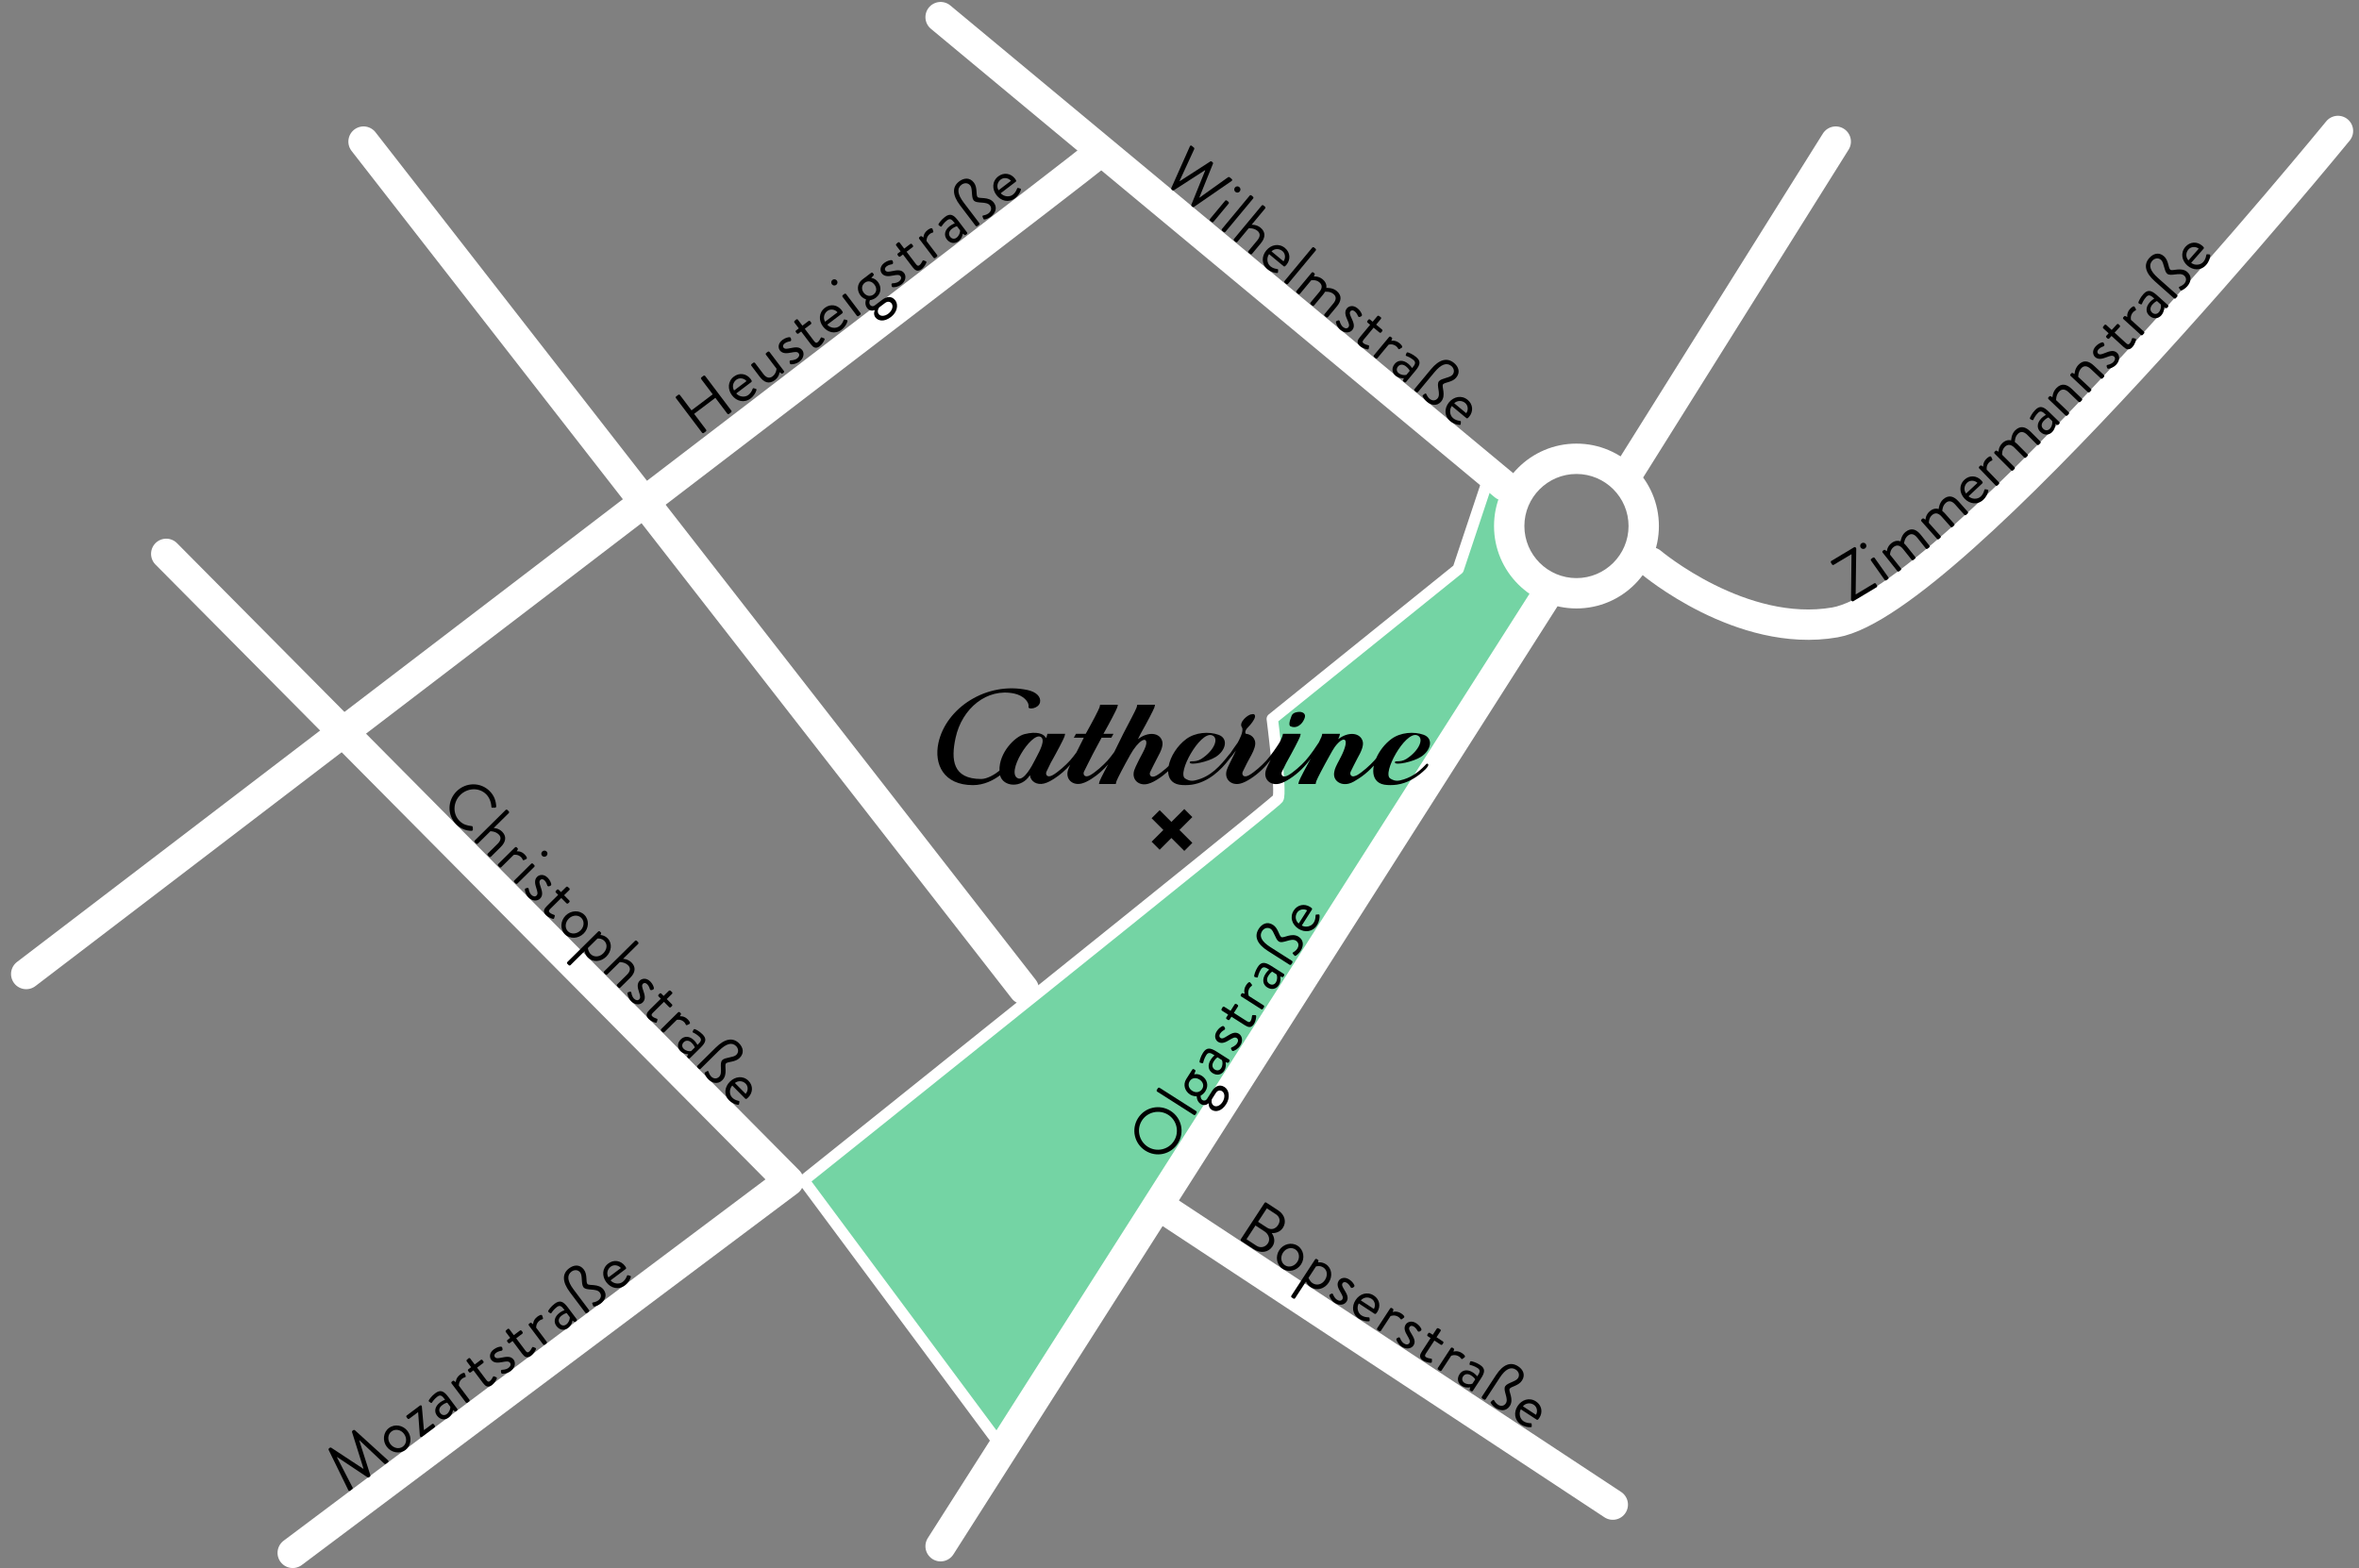 <?xml version="1.0" encoding="UTF-8" standalone="no"?>
<svg width="540px" height="359px" viewBox="0 0 540 359" version="1.1" xmlns="http://www.w3.org/2000/svg" xmlns:xlink="http://www.w3.org/1999/xlink">
    <rect x="0" y="0" width="540" height="359" fill="#808080" stroke="none"/>
    <!-- Generator: Sketch 3.6.1 (26313) - http://www.bohemiancoding.com/sketch -->
    <title>map</title>
    <desc>Created with Sketch.</desc>
    <defs></defs>
    <g id="Page-1" stroke="none" stroke-width="1" fill="none" fill-rule="evenodd">
        <g id="map" transform="translate(-27, -51)">
            <g transform="translate(33, 54)">
                <path d="M334.748,106.866 L328.233,127.277 L285.385,161.151 L287.267,179.391 L177.972,267.262 L223.571,328.639 L348.067,133.212 L339.091,118.592 L337.498,110.774 L334.748,106.866 Z" id="Fill-1" fill="#74D4A4"></path>
                <g id="Group-216">
                    <path d="M354.869,98.564 C344.448,98.564 335.999,107.01 335.999,117.433 C335.999,127.856 344.448,136.304 354.869,136.304 C365.292,136.304 373.74,127.856 373.74,117.433 C373.74,107.01 365.292,98.564 354.869,98.564 M354.869,105.513 C361.443,105.513 366.792,110.861 366.792,117.433 C366.792,124.007 361.443,129.357 354.869,129.357 C348.296,129.357 342.947,124.007 342.947,117.433 C342.947,110.861 348.296,105.513 354.869,105.513" id="Fill-2" fill="#FFFFFF"></path>
                    <path d="M261.354,274.354 L363.184,341.481" id="Stroke-4" stroke="#FFFFFF" stroke-width="6.949" stroke-linecap="round"></path>
                    <path d="M348.067,133.212 L209.315,351.005" id="Stroke-6" stroke="#FFFFFF" stroke-width="6.949" stroke-linecap="round"></path>
                    <path d="M414.221,29.419 L366.397,105.747" id="Stroke-8" stroke="#FFFFFF" stroke-width="6.949" stroke-linecap="round"></path>
                    <path d="M209.315,0.923 L338.368,108.169" id="Stroke-10" stroke="#FFFFFF" stroke-width="6.949" stroke-linecap="round"></path>
                    <path d="M7.10542736e-15,220 C7.10542736e-15,220 235.225,40.493 245.068,32.386" id="Stroke-12" stroke="#FFFFFF" stroke-width="6.949" stroke-linecap="round"></path>
                    <path d="M77.218,29.419 L228.347,223.472" id="Stroke-14" stroke="#FFFFFF" stroke-width="6.949" stroke-linecap="round"></path>
                    <path d="M32.052,123.804 L174.498,267.407 L61.006,352.526" id="Stroke-16" stroke="#FFFFFF" stroke-width="6.949" stroke-linecap="round" stroke-linejoin="round"></path>
                    <path d="M177.973,267.262 C177.973,267.262 285.674,181.129 286.542,179.825 C287.411,178.523 285.24,161.585 285.24,161.585 L327.8,127.278 L335.182,105.129" id="Stroke-18" stroke="#FFFFFF" stroke-width="2.606" stroke-linecap="round" stroke-linejoin="round"></path>
                    <path d="M177.973,267.262 L223.571,328.64" id="Stroke-20" stroke="#FFFFFF" stroke-width="2.606" stroke-linecap="round" stroke-linejoin="round"></path>
                    <path d="M289.66,160.876 C289.825,160.462 290.186,160.194 290.743,160.071 C291.298,159.948 291.749,159.955 292.093,160.093 C292.714,160.343 292.882,160.823 292.595,161.536 C292.311,162.247 291.88,162.788 291.305,163.156 C290.729,163.526 290.108,163.577 289.444,163.31 C289.007,163.135 289.079,162.324 289.66,160.876" id="Fill-22" fill="#000000"></path>
                    <path d="M231.229,170.4 L231.221,170.403 C231.187,170.469 231.147,170.55 231.104,170.637 C231.04,170.757 230.979,170.873 230.926,170.981 C230.194,172.448 228.418,175.708 227.076,175.217 C224.074,174.077 230.092,164.559 232.213,165.7 C233.376,166.337 232.098,168.75 231.229,170.4 M320.708,171.838 L320.7,171.838 C320.62,171.839 320.537,171.891 320.442,171.977 C320.346,172.064 320.239,172.186 320.11,172.329 C318.631,173.855 316.865,175.163 314.436,175.681 C313.346,175.915 312.639,175.488 312.235,175.229 C310.332,174.01 315.601,164.505 318.326,165.32 C320.135,165.874 318.934,168.84 315.922,170.764 C314.424,171.676 313.217,170.992 313.303,171.579 C313.407,172.296 317.516,171.415 319.274,170.274 C321.57,168.807 322.217,166.069 319.875,165.222 C317.678,164.436 314.583,164.651 312.503,166.19 C310.967,167.326 309.74,168.954 309.026,170.59 L308.978,170.674 C308.848,170.832 308.719,170.984 308.588,171.126 C307.596,172.235 305.792,173.84 304.613,174.491 L304.611,174.491 C304.397,174.599 304.118,174.693 303.836,174.748 C303.163,174.789 302.971,174.155 303.172,173.706 C303.485,173.008 304.18,171.686 304.747,170.58 C305.553,169.167 306.229,167.712 305.932,166.692 C305.354,164.737 302.7,164.41 300.325,166.235 L300.325,166.237 C300.444,165.984 300.53,165.792 300.574,165.669 C300.701,165.327 300.727,165.008 300.727,165.008 L296.665,165.008 C296.665,165.008 296.637,165.327 296.51,165.669 C296.432,165.882 295.915,166.947 295.901,166.969 L295.893,166.982 C295.344,167.833 294.004,169.846 292.844,171.143 C291.848,172.254 290.042,173.86 288.864,174.51 C287.569,175.226 287.159,174.317 287.426,173.725 C287.564,173.418 287.948,172.645 288.43,171.694 L288.442,171.672 C289.219,170.288 289.931,168.971 290.484,167.915 C291.06,166.812 291.46,165.993 291.579,165.671 C291.704,165.328 291.733,165.009 291.733,165.009 L287.668,165.009 C287.668,165.009 287.641,165.328 287.516,165.671 C287.434,165.895 287.228,166.372 286.891,167.001 C286.887,167.005 286.882,167.015 286.88,167.02 C286.331,167.917 285.018,169.857 283.883,171.122 C282.887,172.233 281.081,173.84 279.903,174.491 C278.608,175.205 278.2,174.296 278.463,173.706 C278.602,173.397 279.204,172.172 279.469,171.672 C279.678,171.28 279.887,170.894 280.091,170.521 C280.221,170.295 280.346,170.067 280.465,169.841 C281.088,168.657 281.524,167.495 281.272,166.64 C280.996,165.702 280.241,165.138 279.269,165.007 C279.262,165.007 279.257,165.006 279.25,165.004 C278.958,164.958 279.042,164.434 279.197,164.141 C279.293,163.953 279.442,163.758 279.647,163.551 C280.385,162.803 281.151,161.799 281.272,161.171 C281.395,160.54 280.93,160.381 280.537,160.54 C279.743,160.503 277.493,162.373 278.271,163.497 C278.847,164.325 277.523,166.66 277.323,167.03 C276.726,167.846 276.172,168.641 275.673,169.395 C275.568,169.51 275.453,169.646 275.324,169.806 C273.364,172.255 271.201,174.89 267.485,175.684 C266.397,175.918 265.69,175.491 265.285,175.232 C263.382,174.013 268.65,164.508 271.375,165.323 C273.184,165.878 271.985,168.843 268.971,170.767 C267.475,171.68 266.268,170.995 266.352,171.582 C266.456,172.298 270.567,171.419 272.323,170.278 C274.622,168.811 275.266,166.074 272.926,165.225 C270.727,164.44 267.633,164.655 265.553,166.194 C263.457,167.745 261.93,170.212 261.512,172.37 C261.326,172.547 261.133,172.729 260.937,172.909 C260.163,173.587 259.347,174.214 258.713,174.564 C257.417,175.279 257.01,174.371 257.276,173.779 C257.621,173.008 258.434,171.476 259.02,170.315 C259.76,168.987 260.334,167.648 260.043,166.692 C259.499,164.737 256.862,164.409 254.486,166.233 L255.094,165.009 C255.875,163.625 256.586,162.309 257.139,161.253 C257.715,160.15 258.115,159.329 258.236,159.007 C258.36,158.665 258.387,158.348 258.387,158.348 L254.325,158.348 C254.325,158.348 254.297,158.665 254.17,159.007 C254.053,159.329 253.652,160.15 253.076,161.253 L251.122,165.004 L249.132,169.04 L249.072,169.161 C248.578,169.842 248.05,170.544 247.543,171.11 C246.548,172.22 244.74,173.828 243.562,174.477 C242.268,175.192 241.86,174.284 242.124,173.691 C242.547,172.753 243.668,170.674 244.219,169.525 C244.759,168.528 245.707,166.778 246.163,165.894 L248.392,165.894 L248.886,165.009 L246.591,165.009 C247.369,163.625 248.082,162.309 248.634,161.253 C249.21,160.15 249.611,159.329 249.729,159.007 C249.854,158.665 249.882,158.348 249.882,158.348 L245.819,158.348 C245.819,158.348 245.792,158.665 245.667,159.007 C245.547,159.329 245.146,160.15 244.572,161.253 C244.02,162.309 243.307,163.625 242.529,165.009 L242.527,165.009 L240.303,165.009 L239.809,165.894 L242.093,165.894 C241.61,166.832 241.201,167.693 240.559,168.959 C240.51,169.046 240.451,169.162 240.382,169.293 C239.915,169.933 239.413,170.581 238.94,171.11 C237.944,172.22 236.138,173.828 234.959,174.477 C233.664,175.192 233.275,174.284 233.539,173.691 C233.647,173.454 234.024,172.678 234.513,171.684 L234.518,171.672 C235.297,170.286 236.01,168.97 236.562,167.915 C237.138,166.812 237.539,165.993 237.657,165.671 C237.783,165.328 237.81,165.009 237.81,165.009 L233.747,165.009 C233.747,165.009 233.719,165.328 233.593,165.671 C233.564,165.746 233.521,165.849 233.463,165.977 C233.377,165.831 233.276,165.698 233.161,165.579 C232.74,165.09 231.433,164.346 228.505,165.081 C226.361,165.617 222.652,169.299 222.787,173.441 C221.727,174.316 219.959,175.349 218.602,175.349 C212.048,175.349 211.663,170.925 212.741,165.938 C214.203,159.164 219.954,154.444 226.195,155.792 C228.141,156.212 229.642,157.619 229.441,158.856 C229.33,159.521 231.753,159.271 232.07,157.796 C232.342,156.541 231.207,155.41 229.231,154.984 C219.852,152.96 210.547,159.063 208.814,167.093 C207.771,171.923 209.946,176.754 216.723,176.754 C219.283,176.754 221.431,175.61 222.916,174.499 C223.619,177.186 227.869,177.549 229.752,174.472 C229.921,175.922 231.345,176.819 233.041,176.373 C233.848,176.159 234.588,175.738 235.285,175.294 C236.735,174.373 237.97,173.254 238.984,172.097 C238.767,172.555 238.572,172.996 238.478,173.297 C237.825,175.394 239.527,176.93 241.644,176.373 C242.451,176.159 243.19,175.738 243.89,175.294 C245.387,174.342 246.642,173.181 247.675,171.981 C247.351,172.579 247.079,173.095 246.817,173.594 C246.242,174.698 245.841,175.517 245.723,175.84 C245.597,176.182 245.569,176.501 245.569,176.501 L249.424,176.501 C249.424,176.501 249.451,176.182 249.578,175.84 C249.696,175.517 250.097,174.698 250.673,173.594 C251.224,172.539 251.938,171.222 252.715,169.837 C254.596,166.46 256.583,165.473 256.399,167.263 C256.327,167.955 255.813,168.943 254.983,170.486 L254.975,170.488 C254.948,170.542 254.917,170.603 254.885,170.668 C254.87,170.697 254.854,170.726 254.838,170.754 C254.672,171.063 254.547,171.32 254.447,171.542 C254.119,172.2 253.766,172.942 253.627,173.383 C252.975,175.481 254.678,177.018 256.793,176.458 C257.602,176.246 258.341,175.824 259.039,175.381 C259.903,174.833 260.688,174.213 261.4,173.558 C261.417,175.114 262.17,176.339 263.923,176.651 C264.776,176.803 265.955,176.776 266.819,176.651 C270.69,176.089 273.599,173.131 275.221,171.024 C275.346,170.86 275.461,170.704 275.573,170.551 C276.007,170.097 276.463,169.44 276.911,168.811 C276.717,169.283 276.468,169.82 276.165,170.414 C275.851,171.053 275.042,172.587 274.817,173.311 C274.165,175.406 275.868,176.944 277.984,176.385 C278.792,176.171 279.531,175.75 280.229,175.306 C282.168,174.074 283.721,172.491 284.878,170.927 C284.504,171.671 283.958,172.756 283.778,173.33 C283.126,175.426 284.829,176.964 286.946,176.405 C287.753,176.192 288.493,175.77 289.19,175.327 C291.253,174.014 292.877,172.308 294.054,170.65 C293.454,171.734 292.907,172.749 292.463,173.596 C291.887,174.699 291.487,175.518 291.368,175.84 C291.245,176.184 291.215,176.502 291.215,176.502 L295.165,176.502 C295.165,176.502 295.194,176.184 295.319,175.84 C295.438,175.518 295.838,174.699 296.413,173.596 C296.965,172.541 297.678,171.223 298.458,169.838 C298.793,169.221 299.254,168.406 299.543,168.017 C301.564,165.293 303.292,165.706 300.885,170.411 L300.871,170.414 C300.809,170.544 300.725,170.71 300.629,170.897 C299.858,172.344 299.558,172.952 299.434,173.684 C299.431,173.696 299.43,173.706 299.428,173.716 C299.422,173.739 299.418,173.761 299.417,173.784 C299.061,175.655 300.801,176.926 302.774,176.405 C303.582,176.192 304.24,175.75 304.938,175.306 C305.168,175.161 305.392,175.006 305.612,174.85 C305.637,174.834 305.663,174.816 305.688,174.797 L305.689,174.799 C306.747,174.037 307.676,173.178 308.475,172.29 L308.475,172.292 C308.39,172.722 308.346,173.159 308.348,173.554 C308.366,175.111 309.121,176.337 310.874,176.648 C311.727,176.799 312.906,176.773 313.77,176.647 C316.122,176.306 318.118,175.08 319.688,173.697 C319.913,173.504 320.116,173.316 320.292,173.139 C320.82,172.6 321.084,172.157 320.901,171.948 C320.835,171.873 320.774,171.839 320.708,171.838" id="Fill-24" fill="#000000"></path>
                    <path d="M258.536,183.413 L266.018,190.895" id="Stroke-26" stroke="#000000" stroke-width="2.606"></path>
                    <path d="M258.536,190.629 L266.018,183.147" id="Stroke-28" stroke="#000000" stroke-width="2.606"></path>
                    <path d="M266.378,30.499 C266.466,30.299 266.654,30.261 266.816,30.395 L267.3,30.797 C267.393,30.874 267.417,31.031 267.374,31.131 L264.013,38.438 L264.06,38.477 L271.074,33.951 C271.155,33.901 271.273,33.901 271.376,33.987 L271.583,34.16 C271.676,34.236 271.708,34.361 271.674,34.45 L268.547,42.204 L268.593,42.242 L275.126,37.57 C275.216,37.509 275.375,37.505 275.468,37.581 L275.952,37.983 C276.113,38.118 276.11,38.31 275.93,38.434 L267.31,44.374 C267.21,44.447 267.061,44.439 266.968,44.363 L266.783,44.21 C266.702,44.143 266.67,44.018 266.692,43.92 L269.882,36.021 L269.823,35.974 L262.678,40.585 C262.586,40.626 262.458,40.616 262.377,40.549 L262.192,40.395 C262.1,40.319 262.065,40.173 262.119,40.062 L266.378,30.499 Z" id="Fill-30" fill="#000000"></path>
                    <path d="M276.691,39.93 C276.95,39.618 277.394,39.577 277.693,39.826 C278.005,40.085 278.046,40.529 277.787,40.84 C277.539,41.14 277.094,41.181 276.783,40.922 C276.483,40.673 276.442,40.23 276.691,39.93 L276.691,39.93 Z M274.448,42.959 C274.544,42.844 274.734,42.826 274.849,42.922 L275.207,43.219 C275.322,43.315 275.339,43.505 275.244,43.62 L271.775,47.796 C271.679,47.911 271.489,47.929 271.374,47.833 L271.015,47.536 C270.9,47.441 270.882,47.25 270.978,47.135 L274.448,42.959 Z" id="Fill-32" fill="#000000"></path>
                    <path d="M280.066,41.78 C280.162,41.665 280.352,41.647 280.467,41.743 L280.826,42.04 C280.941,42.135 280.959,42.326 280.863,42.441 L274.519,50.078 C274.423,50.193 274.233,50.211 274.117,50.115 L273.759,49.818 C273.644,49.722 273.627,49.532 273.722,49.417 L280.066,41.78 Z" id="Fill-34" fill="#000000"></path>
                    <path d="M282.812,44.062 C282.908,43.947 283.098,43.929 283.213,44.026 L283.572,44.322 C283.687,44.419 283.705,44.608 283.609,44.724 L280.503,48.462 C280.503,48.462 281.623,48.358 282.557,49.133 C283.699,50.084 283.742,51.346 282.621,52.697 L280.598,55.13 C280.502,55.245 280.312,55.263 280.197,55.166 L279.828,54.861 C279.712,54.764 279.695,54.575 279.791,54.459 L281.813,52.026 C282.541,51.148 282.503,50.395 281.857,49.859 C280.981,49.13 279.833,49.269 279.833,49.269 L277.265,52.361 C277.169,52.475 276.979,52.493 276.863,52.398 L276.505,52.1 C276.39,52.005 276.373,51.815 276.468,51.7 L282.812,44.062 Z" id="Fill-36" fill="#000000"></path>
                    <path d="M287.801,56.828 C288.322,56.131 288.267,55.07 287.564,54.486 C286.79,53.844 285.731,53.899 285.056,54.548 L287.801,56.828 Z M288.148,53.782 C289.359,54.789 289.489,56.417 288.482,57.628 C288.415,57.709 288.279,57.849 288.2,57.92 C288.093,58.026 287.934,58.03 287.829,57.944 L284.507,55.184 C283.911,55.995 283.988,57.287 284.808,57.968 C285.292,58.37 285.837,58.512 286.238,58.57 C286.475,58.612 286.592,58.612 286.579,58.815 C286.572,58.966 286.562,59.094 286.555,59.244 C286.549,59.415 286.538,59.522 286.259,59.506 C285.8,59.495 284.919,59.289 284.123,58.628 C282.728,57.468 282.773,55.653 283.874,54.327 C284.957,53.023 286.752,52.623 288.148,53.782 L288.148,53.782 Z" id="Fill-38" fill="#000000"></path>
                    <path d="M294.389,53.688 C294.486,53.572 294.675,53.554 294.79,53.651 L295.148,53.947 C295.263,54.044 295.281,54.233 295.185,54.349 L288.841,61.986 C288.745,62.1 288.556,62.118 288.441,62.023 L288.083,61.725 C287.967,61.63 287.95,61.44 288.046,61.325 L294.389,53.688 Z" id="Fill-40" fill="#000000"></path>
                    <path d="M294.255,59.426 C294.351,59.311 294.54,59.293 294.655,59.389 L294.875,59.572 C294.98,59.657 294.998,59.751 294.944,59.863 L294.751,60.307 C294.751,60.307 295.802,60.146 296.759,60.941 C297.44,61.506 297.715,62.184 297.612,62.917 C297.708,62.919 299.031,62.828 299.954,63.595 C301.292,64.707 301.015,65.957 300.018,67.157 L297.995,69.591 C297.9,69.706 297.71,69.724 297.595,69.628 L297.226,69.322 C297.11,69.226 297.093,69.035 297.189,68.92 L299.21,66.487 C299.929,65.621 299.924,64.876 299.255,64.321 C298.505,63.697 297.597,63.781 297.311,63.797 C297.183,64.022 297.024,64.261 296.822,64.503 L294.8,66.937 C294.704,67.052 294.515,67.07 294.4,66.974 L294.03,66.667 C293.915,66.572 293.898,66.381 293.993,66.266 L296.015,63.832 C296.743,62.955 296.705,62.202 296.001,61.618 C295.183,60.938 294.14,61.183 294.14,61.183 L291.582,64.263 C291.485,64.378 291.296,64.396 291.181,64.3 L290.823,64.003 C290.708,63.907 290.691,63.717 290.786,63.602 L294.255,59.426 Z" id="Fill-42" fill="#000000"></path>
                    <path d="M299.947,70.497 C300.051,70.466 300.265,70.371 300.347,70.343 C300.482,70.298 300.629,70.381 300.688,70.566 C300.688,70.566 300.848,71.383 301.437,71.871 C301.91,72.264 302.388,72.252 302.646,71.94 C302.982,71.536 302.789,71.064 302.398,70.174 C302.036,69.366 301.668,68.378 302.319,67.594 C302.721,67.109 303.708,66.72 304.781,67.611 C305.381,68.109 305.67,68.7 305.764,69.032 C305.81,69.187 305.711,69.378 305.537,69.447 L305.291,69.556 C305.116,69.625 304.926,69.525 304.87,69.381 C304.87,69.381 304.604,68.692 304.177,68.338 C303.658,67.906 303.3,68.057 303.136,68.253 C302.82,68.634 303.057,69.123 303.339,69.746 C303.818,70.788 304.236,71.74 303.547,72.57 C302.99,73.239 301.818,73.338 300.872,72.552 C300.098,71.91 299.894,71.194 299.803,70.787 C299.784,70.692 299.845,70.549 299.947,70.497" id="Fill-44" fill="#000000"></path>
                    <path d="M307.643,71.356 L307.055,70.867 C306.928,70.76 306.922,70.581 307.018,70.465 L307.229,70.21 C307.334,70.085 307.503,70.069 307.63,70.174 L308.218,70.663 L309.282,69.382 C309.378,69.266 309.568,69.249 309.683,69.346 L310.072,69.629 C310.187,69.725 310.193,69.906 310.097,70.02 L309.014,71.325 L310.353,72.436 C310.479,72.541 310.495,72.71 310.39,72.837 L310.179,73.091 C310.083,73.207 309.904,73.234 309.777,73.127 L308.439,72.016 L306.197,74.716 C305.814,75.177 305.853,75.365 306.118,75.585 C306.406,75.826 306.954,75.987 307.17,76.031 C307.42,76.084 307.409,76.191 307.39,76.331 L307.324,76.763 C307.289,76.968 307.197,77.008 307.003,76.984 C306.755,76.954 305.893,76.725 305.351,76.275 C304.428,75.507 304.749,74.838 305.343,74.124 L307.643,71.356 Z" id="Fill-46" fill="#000000"></path>
                    <path d="M311.976,74.157 C312.072,74.042 312.261,74.024 312.376,74.12 L312.596,74.303 C312.689,74.379 312.721,74.504 312.658,74.627 L312.472,75.038 C312.472,75.038 313.408,74.781 314.365,75.576 C314.71,75.864 315.24,76.4 314.856,76.628 L314.392,76.905 C314.209,77.007 314.106,76.921 314.029,76.779 C313.963,76.646 313.829,76.457 313.656,76.312 C312.779,75.585 311.861,75.914 311.861,75.914 L309.303,78.994 C309.206,79.109 309.017,79.127 308.902,79.031 L308.544,78.734 C308.429,78.638 308.412,78.448 308.507,78.333 L311.976,74.157 Z" id="Fill-48" fill="#000000"></path>
                    <path d="M314.136,82.408 C314.713,82.887 315.506,82.942 315.942,82.816 L316.699,81.905 C316.628,81.71 316.391,81.338 315.883,80.916 C315.238,80.379 314.507,80.319 314.009,80.919 C313.626,81.38 313.64,81.996 314.136,82.408 M316.391,80.304 C316.887,80.717 317.247,81.268 317.247,81.268 C317.968,80.425 318.19,79.946 317.532,79.4 C316.898,78.873 316.212,78.595 315.937,78.504 C315.783,78.454 315.762,78.339 315.814,78.207 L315.961,77.842 C316.03,77.665 316.157,77.653 316.298,77.693 C316.397,77.716 317.286,78.007 318.152,78.725 C319.327,79.703 319.118,80.542 317.997,81.891 L315.869,84.453 C315.774,84.568 315.583,84.586 315.468,84.49 L315.249,84.307 C315.122,84.202 315.146,84.104 315.197,83.971 L315.364,83.584 C314.919,83.625 314.15,83.59 313.435,82.995 C312.627,82.324 312.504,81.228 313.271,80.305 C313.999,79.429 315.202,79.317 316.391,80.304" id="Fill-50" fill="#000000"></path>
                    <path d="M321.559,81.54 C323.456,79.256 325.278,78.8 326.847,80.102 C327.839,80.927 328.372,82.209 327.337,83.454 C326.417,84.561 324.749,84.482 324.328,84.989 C323.935,85.463 325.092,87.496 323.913,88.915 C322.946,90.08 321.609,89.788 320.651,88.993 C320.121,88.552 319.782,87.998 319.714,87.845 C319.649,87.712 319.581,87.559 319.761,87.436 L320.141,87.166 C320.3,87.045 320.429,87.054 320.498,87.228 C320.554,87.372 320.82,87.944 321.236,88.289 C321.882,88.826 322.611,88.769 323.08,88.204 C323.924,87.188 322.671,85.153 323.399,84.276 C323.984,83.573 325.906,83.513 326.49,82.809 C327.075,82.105 326.784,81.259 326.23,80.799 C325.168,79.917 323.871,80.399 322.357,82.222 C319.856,85.232 319.234,85.982 318.611,86.732 C318.515,86.848 318.325,86.865 318.209,86.769 L317.84,86.463 C317.724,86.367 317.706,86.177 317.803,86.061 L321.559,81.54 Z" id="Fill-52" fill="#000000"></path>
                    <path d="M329.63,91.602 C330.151,90.905 330.096,89.844 329.392,89.26 C328.619,88.618 327.56,88.673 326.884,89.322 L329.63,91.602 Z M329.977,88.556 C331.188,89.563 331.318,91.191 330.311,92.402 C330.243,92.483 330.108,92.623 330.028,92.694 C329.921,92.8 329.763,92.804 329.658,92.718 L326.336,89.958 C325.74,90.769 325.817,92.061 326.636,92.742 C327.12,93.144 327.666,93.286 328.066,93.344 C328.304,93.386 328.421,93.386 328.407,93.589 C328.401,93.74 328.391,93.868 328.384,94.018 C328.378,94.189 328.366,94.296 328.088,94.28 C327.63,94.269 326.747,94.063 325.952,93.402 C324.556,92.242 324.601,90.427 325.703,89.101 C326.786,87.797 328.581,87.397 329.977,88.556 L329.977,88.556 Z" id="Fill-54" fill="#000000"></path>
                    <path d="M148.732,88.151 C148.642,88.032 148.668,87.842 148.788,87.753 L149.254,87.4 C149.386,87.3 149.563,87.337 149.653,87.456 L152.291,90.949 L157.148,87.282 L154.51,83.788 C154.42,83.669 154.434,83.489 154.566,83.389 L155.032,83.037 C155.152,82.947 155.341,82.973 155.431,83.092 L161.411,91.012 C161.502,91.131 161.475,91.321 161.356,91.411 L160.889,91.763 C160.757,91.863 160.581,91.827 160.49,91.708 L157.753,88.083 L152.896,91.751 L155.633,95.376 C155.723,95.495 155.709,95.674 155.578,95.774 L155.111,96.127 C154.991,96.216 154.802,96.19 154.712,96.071 L148.732,88.151 Z" id="Fill-56" fill="#000000"></path>
                    <path d="M164.888,84.246 C164.327,83.58 163.283,83.392 162.553,83.944 C161.751,84.55 161.563,85.595 162.04,86.399 L164.888,84.246 Z M162,83.214 C163.257,82.264 164.871,82.51 165.822,83.766 C165.885,83.85 165.991,84.014 166.042,84.106 C166.12,84.235 166.088,84.392 165.981,84.473 L162.535,87.079 C163.19,87.844 164.465,88.064 165.315,87.422 C165.817,87.042 166.079,86.542 166.228,86.167 C166.323,85.944 166.349,85.83 166.544,85.89 C166.689,85.931 166.812,85.97 166.956,86.011 C167.121,86.056 167.223,86.091 167.143,86.358 C167.028,86.803 166.626,87.614 165.801,88.238 C164.354,89.333 162.597,88.876 161.556,87.5 C160.534,86.148 160.553,84.309 162,83.214 L162,83.214 Z" id="Fill-58" fill="#000000"></path>
                    <path d="M165.999,80.74 C165.907,80.621 165.935,80.431 166.054,80.341 L166.436,80.052 C166.556,79.961 166.745,79.987 166.835,80.107 L168.744,82.631 C169.433,83.54 170.174,83.676 170.845,83.169 C171.754,82.481 171.751,81.41 171.751,81.41 C171.553,81.146 171.345,80.872 169.335,78.216 C169.245,78.096 169.272,77.907 169.392,77.816 L169.762,77.536 C169.881,77.445 170.071,77.471 170.161,77.592 L173.436,81.922 C173.528,82.042 173.501,82.23 173.381,82.321 L173.155,82.493 C173.023,82.593 172.911,82.545 172.786,82.453 L172.466,82.205 C172.466,82.205 172.383,83.264 171.391,84.015 C170.002,85.065 168.857,84.52 167.899,83.253 L165.999,80.74 Z" id="Fill-60" fill="#000000"></path>
                    <path d="M174.806,80.197 C174.8,80.089 174.757,79.858 174.747,79.771 C174.735,79.63 174.848,79.507 175.043,79.491 C175.043,79.491 175.874,79.52 176.485,79.058 C176.975,78.688 177.072,78.219 176.827,77.896 C176.511,77.477 176.007,77.557 175.051,77.736 C174.182,77.904 173.135,78.038 172.52,77.224 C172.14,76.721 171.986,75.673 173.098,74.831 C173.72,74.36 174.362,74.214 174.706,74.197 C174.869,74.187 175.032,74.328 175.059,74.513 L175.108,74.777 C175.136,74.964 174.995,75.126 174.843,75.147 C174.843,75.147 174.111,75.25 173.668,75.585 C173.13,75.992 173.195,76.375 173.348,76.579 C173.647,76.973 174.178,76.854 174.849,76.722 C175.973,76.493 176.995,76.302 177.647,77.164 C178.171,77.858 177.999,79.022 177.018,79.764 C176.217,80.371 175.473,80.407 175.056,80.402 C174.96,80.4 174.833,80.307 174.806,80.197" id="Fill-62" fill="#000000"></path>
                    <path d="M177.396,72.898 L176.786,73.36 C176.655,73.46 176.477,73.424 176.387,73.304 L176.188,73.042 C176.088,72.91 176.112,72.742 176.243,72.642 L176.853,72.18 L175.849,70.852 C175.758,70.733 175.785,70.544 175.904,70.454 L176.269,70.14 C176.389,70.049 176.566,70.085 176.656,70.205 L177.679,71.556 L179.066,70.506 C179.198,70.407 179.366,70.43 179.465,70.562 L179.665,70.825 C179.755,70.945 179.741,71.125 179.609,71.224 L178.222,72.274 L180.339,75.073 C180.701,75.551 180.893,75.557 181.168,75.349 C181.467,75.123 181.75,74.627 181.842,74.425 C181.949,74.194 182.051,74.229 182.184,74.28 L182.589,74.443 C182.782,74.523 182.8,74.623 182.732,74.805 C182.646,75.04 182.226,75.828 181.664,76.252 C180.707,76.977 180.129,76.511 179.568,75.769 L177.396,72.898 Z" id="Fill-64" fill="#000000"></path>
                    <path d="M185.721,68.502 C185.16,67.836 184.116,67.648 183.386,68.2 C182.584,68.806 182.396,69.851 182.873,70.655 L185.721,68.502 Z M182.833,67.47 C184.09,66.52 185.704,66.766 186.655,68.022 C186.718,68.106 186.824,68.27 186.875,68.362 C186.953,68.491 186.921,68.648 186.814,68.729 L183.368,71.335 C184.023,72.1 185.298,72.32 186.148,71.678 C186.65,71.298 186.912,70.798 187.061,70.423 C187.156,70.2 187.182,70.086 187.377,70.146 C187.522,70.187 187.645,70.226 187.789,70.267 C187.954,70.312 188.056,70.347 187.976,70.614 C187.861,71.059 187.459,71.87 186.634,72.494 C185.187,73.589 183.43,73.132 182.389,71.756 C181.367,70.404 181.386,68.565 182.833,67.47 L182.833,67.47 Z" id="Fill-66" fill="#000000"></path>
                    <path d="M186.87,64.963 C186.78,64.843 186.806,64.654 186.926,64.564 L187.296,64.283 C187.416,64.192 187.605,64.219 187.695,64.339 L190.971,68.669 C191.061,68.789 191.035,68.978 190.916,69.068 L190.545,69.349 C190.425,69.44 190.236,69.413 190.145,69.293 L186.87,64.963 Z M184.432,62.087 C184.187,61.764 184.248,61.322 184.559,61.087 C184.882,60.843 185.324,60.904 185.568,61.228 C185.803,61.538 185.742,61.98 185.419,62.224 C185.108,62.459 184.667,62.398 184.432,62.087 L184.432,62.087 Z" id="Fill-68" fill="#000000"></path>
                    <path d="M197.341,68.814 C198.131,68.218 198.61,67.159 198.084,66.466 C197.967,66.311 197.424,65.743 196.587,66.376 C196.145,66.71 195.702,67.046 195.259,67.379 C195.259,67.379 194.62,68.203 195.154,68.907 C195.589,69.481 196.528,69.43 197.341,68.814 M194.173,62.166 C193.576,61.376 192.681,61.187 191.963,61.73 C191.234,62.282 191.123,63.23 191.721,64.019 C192.318,64.809 193.26,64.962 193.99,64.409 C194.708,63.867 194.77,62.955 194.173,62.166 M192.249,65.538 C192.249,65.538 191.495,65.338 190.961,64.632 C190.12,63.52 190.146,61.938 191.39,60.998 L193.412,59.468 C193.544,59.368 193.712,59.392 193.812,59.523 L193.965,59.727 C194.028,59.81 194.062,59.955 193.987,60.029 L193.441,60.65 C193.441,60.65 194.278,60.638 194.992,61.583 C195.816,62.67 195.753,64.204 194.521,65.136 C193.756,65.716 193.158,65.698 193.158,65.698 C193.158,65.698 192.813,66.335 193.175,66.812 C193.402,67.112 193.834,67.237 194.277,66.901 L195.999,65.599 C197.004,64.838 198.164,64.731 198.951,65.772 C199.702,66.766 199.389,68.489 197.941,69.584 C196.338,70.796 194.993,70.46 194.396,69.669 C193.853,68.953 194.183,68.195 194.248,68.032 L194.221,67.996 C193.846,68.148 193.049,68.263 192.488,67.52 C191.8,66.612 192.249,65.538 192.249,65.538" id="Fill-70" fill="#000000"></path>
                    <path d="M198.13,62.555 C198.124,62.447 198.081,62.216 198.071,62.129 C198.059,61.988 198.172,61.865 198.367,61.849 C198.367,61.849 199.198,61.878 199.809,61.416 C200.299,61.046 200.396,60.577 200.151,60.254 C199.835,59.835 199.331,59.915 198.375,60.094 C197.506,60.262 196.459,60.396 195.844,59.582 C195.464,59.079 195.31,58.031 196.422,57.189 C197.044,56.718 197.686,56.572 198.03,56.555 C198.193,56.545 198.356,56.686 198.383,56.871 L198.432,57.135 C198.46,57.322 198.319,57.484 198.167,57.505 C198.167,57.505 197.435,57.608 196.992,57.943 C196.454,58.35 196.519,58.733 196.672,58.937 C196.971,59.331 197.502,59.212 198.173,59.08 C199.297,58.851 200.319,58.66 200.971,59.522 C201.495,60.216 201.323,61.38 200.342,62.122 C199.541,62.729 198.797,62.765 198.38,62.76 C198.284,62.758 198.157,62.665 198.13,62.555" id="Fill-72" fill="#000000"></path>
                    <path d="M200.7,55.261 L200.09,55.723 C199.958,55.823 199.781,55.787 199.69,55.668 L199.491,55.405 C199.391,55.273 199.414,55.105 199.546,55.005 L200.156,54.543 L199.15,53.215 C199.059,53.095 199.085,52.907 199.205,52.816 L199.57,52.501 C199.689,52.411 199.867,52.447 199.957,52.566 L200.982,53.917 L202.369,52.866 C202.501,52.767 202.669,52.789 202.769,52.921 L202.968,53.185 C203.059,53.304 203.045,53.485 202.913,53.584 L201.525,54.635 L203.646,57.435 C204.009,57.913 204.201,57.918 204.476,57.71 C204.775,57.484 205.058,56.987 205.15,56.784 C205.257,56.553 205.359,56.589 205.492,56.639 L205.898,56.802 C206.09,56.882 206.109,56.982 206.04,57.165 C205.954,57.4 205.535,58.188 204.973,58.614 C204.016,59.339 203.437,58.873 202.875,58.132 L200.7,55.261 Z" id="Fill-74" fill="#000000"></path>
                    <path d="M204.414,51.679 C204.323,51.559 204.349,51.37 204.469,51.28 L204.695,51.108 C204.791,51.034 204.92,51.032 205.025,51.12 L205.384,51.395 C205.384,51.395 205.346,50.426 206.337,49.673 C206.696,49.402 207.338,49.008 207.473,49.434 L207.638,49.949 C207.696,50.149 207.588,50.231 207.433,50.274 C207.289,50.307 207.073,50.396 206.894,50.532 C205.986,51.22 206.099,52.189 206.099,52.189 L208.519,55.378 C208.61,55.498 208.584,55.687 208.464,55.778 L208.094,56.059 C207.975,56.15 207.785,56.123 207.695,56.004 L204.414,51.679 Z" id="Fill-76" fill="#000000"></path>
                    <path d="M212.973,51.419 C213.57,50.966 213.803,50.205 213.78,49.753 L213.063,48.809 C212.857,48.834 212.44,48.981 211.914,49.379 C211.245,49.887 211.022,50.584 211.493,51.205 C211.855,51.683 212.459,51.809 212.973,51.419 M211.434,48.746 C211.948,48.356 212.568,48.131 212.568,48.131 C211.909,47.237 211.494,46.913 210.812,47.43 C210.155,47.928 209.73,48.533 209.578,48.78 C209.494,48.918 209.378,48.913 209.26,48.833 L208.938,48.606 C208.782,48.499 208.799,48.373 208.87,48.244 C208.914,48.153 209.399,47.354 210.295,46.674 C211.514,45.749 212.284,46.144 213.344,47.542 L215.357,50.194 C215.447,50.314 215.421,50.503 215.302,50.593 L215.075,50.766 C214.943,50.865 214.853,50.82 214.736,50.74 L214.395,50.49 C214.335,50.932 214.126,51.673 213.385,52.235 C212.549,52.87 211.453,52.741 210.728,51.785 C210.039,50.877 210.203,49.68 211.434,48.746" id="Fill-78" fill="#000000"></path>
                    <path d="M213.768,44.013 C211.971,41.648 211.937,39.769 213.562,38.534 C214.59,37.753 215.96,37.523 216.94,38.813 C217.812,39.96 217.357,41.569 217.757,42.094 C218.129,42.584 220.372,41.915 221.489,43.385 C222.406,44.592 221.82,45.829 220.828,46.583 C220.278,47 219.662,47.205 219.497,47.237 C219.353,47.271 219.188,47.301 219.109,47.098 L218.932,46.667 C218.85,46.485 218.888,46.361 219.074,46.332 C219.226,46.311 219.844,46.181 220.274,45.854 C220.943,45.346 221.053,44.621 220.608,44.036 C219.809,42.985 217.542,43.746 216.852,42.838 C216.298,42.11 216.673,40.222 216.12,39.493 C215.566,38.765 214.675,38.858 214.101,39.293 C213.002,40.128 213.179,41.502 214.613,43.39 C216.983,46.508 217.573,47.284 218.164,48.061 C218.254,48.181 218.228,48.37 218.109,48.46 L217.726,48.751 C217.607,48.842 217.418,48.817 217.327,48.697 L213.768,44.013 Z" id="Fill-80" fill="#000000"></path>
                    <path d="M225.415,38.395 C224.852,37.73 223.806,37.545 223.079,38.1 C222.279,38.709 222.095,39.755 222.575,40.559 L225.415,38.395 Z M222.524,37.373 C223.777,36.417 225.393,36.657 226.348,37.91 C226.412,37.995 226.518,38.158 226.569,38.251 C226.648,38.379 226.617,38.535 226.509,38.617 L223.073,41.236 C223.73,41.999 225.006,42.215 225.854,41.569 C226.355,41.188 226.615,40.688 226.762,40.31 C226.856,40.087 226.883,39.974 227.078,40.032 C227.223,40.074 227.346,40.111 227.49,40.153 C227.656,40.197 227.758,40.231 227.679,40.498 C227.565,40.944 227.166,41.757 226.343,42.385 C224.899,43.486 223.141,43.033 222.095,41.661 C221.067,40.312 221.08,38.474 222.524,37.373 L222.524,37.373 Z" id="Fill-82" fill="#000000"></path>
                    <path d="M106.091,178.121 C107.132,179.172 107.51,180.301 107.591,181.62 C107.589,181.787 107.471,181.924 107.303,181.925 L106.737,181.929 C106.549,181.951 106.476,181.857 106.48,181.647 C106.424,180.632 106.013,179.577 105.313,178.869 C103.685,177.225 101.021,177.368 99.367,179.003 C97.725,180.626 97.552,183.288 99.18,184.933 C100.076,185.838 100.974,185.999 101.947,186.129 C102.135,186.148 102.207,186.242 102.226,186.347 L102.247,186.944 C102.266,187.091 102.096,187.218 101.949,187.219 C100.545,187.206 99.328,186.639 98.412,185.712 C96.352,183.631 96.389,180.279 98.523,178.17 C100.656,176.061 104.031,176.039 106.091,178.121" id="Fill-84" fill="#000000"></path>
                    <path d="M109.748,182.442 C109.854,182.337 110.043,182.335 110.146,182.439 L110.465,182.761 C110.568,182.866 110.565,183.054 110.458,183.16 L107.003,186.576 C107.003,186.576 108.114,186.569 108.948,187.412 C109.968,188.442 109.873,189.689 108.625,190.922 L106.374,193.147 C106.268,193.253 106.079,193.254 105.976,193.15 L105.646,192.817 C105.543,192.713 105.547,192.524 105.653,192.419 L107.904,190.194 C108.714,189.392 108.759,188.649 108.182,188.066 C107.399,187.275 106.256,187.314 106.256,187.314 L103.397,190.139 C103.291,190.245 103.102,190.247 102.999,190.142 L102.68,189.82 C102.577,189.715 102.58,189.527 102.687,189.421 L109.748,182.442 Z" id="Fill-86" fill="#000000"></path>
                    <path d="M111.89,191.009 C111.996,190.904 112.185,190.903 112.288,191.006 L112.484,191.204 C112.566,191.287 112.585,191.413 112.51,191.529 L112.283,191.917 C112.283,191.917 113.229,191.743 114.084,192.608 C114.393,192.92 114.855,193.492 114.453,193.684 L113.967,193.917 C113.777,194.003 113.684,193.909 113.623,193.763 C113.574,193.627 113.462,193.429 113.307,193.273 C112.525,192.482 111.587,192.729 111.587,192.729 L108.74,195.544 C108.633,195.65 108.444,195.651 108.341,195.546 L108.022,195.224 C107.919,195.12 107.922,194.931 108.029,194.825 L111.89,191.009 Z" id="Fill-88" fill="#000000"></path>
                    <path d="M118.124,191.96 C118.412,191.675 118.853,191.672 119.12,191.942 C119.397,192.224 119.391,192.664 119.103,192.948 C118.825,193.223 118.385,193.226 118.106,192.944 C117.838,192.674 117.847,192.233 118.124,191.96 L118.124,191.96 Z M115.591,194.752 C115.698,194.647 115.886,194.646 115.99,194.749 L116.308,195.072 C116.412,195.176 116.409,195.364 116.302,195.47 L112.441,199.287 C112.334,199.393 112.144,199.394 112.043,199.289 L111.724,198.967 C111.62,198.862 111.624,198.674 111.73,198.568 L115.591,194.752 Z" id="Fill-90" fill="#000000"></path>
                    <path d="M114.313,200.393 C114.418,200.372 114.64,200.296 114.724,200.275 C114.861,200.243 114.996,200.336 115.034,200.525 C115.034,200.525 115.104,201.341 115.629,201.872 C116.051,202.298 116.522,202.327 116.81,202.042 C117.184,201.673 117.045,201.192 116.757,200.283 C116.489,199.457 116.234,198.454 116.959,197.737 C117.407,197.293 118.418,196.994 119.376,197.961 C119.912,198.502 120.132,199.109 120.189,199.444 C120.217,199.6 120.099,199.78 119.92,199.832 L119.667,199.918 C119.488,199.972 119.312,199.858 119.272,199.711 C119.272,199.711 119.085,199.011 118.705,198.625 C118.241,198.158 117.872,198.275 117.691,198.455 C117.338,198.802 117.519,199.304 117.728,199.942 C118.086,201.007 118.394,201.98 117.626,202.739 C117.007,203.35 115.844,203.347 115,202.494 C114.31,201.796 114.186,201.075 114.141,200.666 C114.132,200.573 114.208,200.436 114.313,200.393" id="Fill-92" fill="#000000"></path>
                    <path d="M121.772,201.879 L121.247,201.348 C121.133,201.233 121.147,201.056 121.253,200.95 L121.488,200.718 C121.605,200.602 121.773,200.601 121.886,200.715 L122.412,201.246 L123.596,200.075 C123.702,199.97 123.891,199.969 123.994,200.073 L124.345,200.385 C124.448,200.489 124.434,200.667 124.328,200.773 L123.123,201.964 L124.317,203.171 C124.43,203.286 124.427,203.453 124.31,203.569 L124.076,203.801 C123.969,203.906 123.791,203.918 123.677,203.804 L122.482,202.597 L119.987,205.064 C119.56,205.485 119.578,205.674 119.814,205.913 C120.072,206.174 120.592,206.38 120.801,206.442 C121.041,206.513 121.018,206.618 120.984,206.754 L120.872,207.174 C120.816,207.373 120.721,207.405 120.533,207.364 C120.293,207.314 119.47,207.016 118.986,206.526 C118.163,205.694 118.55,205.063 119.212,204.409 L121.772,201.879 Z" id="Fill-94" fill="#000000"></path>
                    <path d="M123.994,210.203 C124.746,210.963 126.026,210.871 126.89,210.016 C127.733,209.183 127.828,207.916 127.077,207.156 C126.325,206.396 125.055,206.478 124.213,207.311 C123.348,208.165 123.242,209.443 123.994,210.203 M127.781,206.46 C128.924,207.615 128.807,209.544 127.601,210.735 C126.375,211.947 124.444,212.044 123.301,210.889 C122.158,209.733 122.275,207.806 123.502,206.593 C124.707,205.401 126.638,205.306 127.781,206.46" id="Fill-96" fill="#000000"></path>
                    <path d="M129.199,215.427 C129.992,216.229 131.22,216.126 132.074,215.282 C132.906,214.46 133.167,213.254 132.344,212.422 C131.674,211.745 130.77,211.877 130.77,211.877 L128.574,214.049 C128.574,214.049 128.633,214.855 129.199,215.427 L129.199,215.427 Z M124.584,217.971 C124.478,218.076 124.289,218.078 124.186,217.974 L123.867,217.652 C123.764,217.547 123.767,217.359 123.874,217.253 L130.935,210.274 C131.041,210.168 131.23,210.166 131.333,210.271 L131.549,210.489 C131.642,210.583 131.641,210.646 131.575,210.793 L131.445,211.066 C131.445,211.066 132.346,211.081 133.088,211.83 C134.21,212.965 134.01,214.81 132.783,216.022 C131.536,217.255 129.71,217.372 128.577,216.228 C127.897,215.54 127.827,214.766 127.827,214.766 L124.584,217.971 Z" id="Fill-98" fill="#000000"></path>
                    <path d="M139.367,212.4 C139.473,212.295 139.662,212.293 139.765,212.397 L140.084,212.719 C140.187,212.824 140.184,213.012 140.077,213.118 L136.622,216.534 C136.622,216.534 137.733,216.527 138.567,217.37 C139.587,218.4 139.492,219.647 138.244,220.88 L135.993,223.105 C135.887,223.211 135.698,223.212 135.595,223.108 L135.265,222.775 C135.162,222.671 135.166,222.482 135.272,222.377 L137.523,220.152 C138.333,219.35 138.378,218.607 137.801,218.024 C137.018,217.233 135.875,217.272 135.875,217.272 L133.016,220.097 C132.91,220.203 132.721,220.205 132.618,220.1 L132.299,219.778 C132.196,219.673 132.199,219.485 132.306,219.379 L139.367,212.4 Z" id="Fill-100" fill="#000000"></path>
                    <path d="M137.81,224.158 C137.915,224.137 138.136,224.061 138.221,224.04 C138.358,224.008 138.492,224.101 138.531,224.29 C138.531,224.29 138.6,225.106 139.125,225.637 C139.548,226.063 140.019,226.092 140.307,225.807 C140.68,225.438 140.542,224.957 140.254,224.048 C139.985,223.222 139.73,222.219 140.456,221.502 C140.904,221.058 141.915,220.759 142.873,221.726 C143.409,222.267 143.628,222.874 143.686,223.209 C143.714,223.365 143.596,223.545 143.416,223.597 L143.164,223.683 C142.985,223.737 142.809,223.623 142.769,223.476 C142.769,223.476 142.582,222.776 142.201,222.39 C141.738,221.923 141.369,222.04 141.187,222.22 C140.835,222.567 141.015,223.069 141.224,223.707 C141.583,224.772 141.891,225.745 141.123,226.504 C140.504,227.115 139.341,227.112 138.497,226.259 C137.806,225.561 137.683,224.84 137.637,224.431 C137.628,224.338 137.705,224.201 137.81,224.158" id="Fill-102" fill="#000000"></path>
                    <path d="M145.275,225.651 L144.75,225.12 C144.636,225.005 144.65,224.828 144.756,224.722 L144.991,224.49 C145.109,224.374 145.276,224.373 145.39,224.487 L145.915,225.018 L147.099,223.847 C147.206,223.742 147.394,223.741 147.497,223.845 L147.848,224.157 C147.951,224.261 147.938,224.439 147.831,224.545 L146.626,225.736 L147.82,226.943 C147.934,227.058 147.931,227.225 147.813,227.341 L147.579,227.573 C147.472,227.678 147.294,227.69 147.18,227.576 L145.986,226.369 L143.49,228.836 C143.063,229.257 143.081,229.446 143.318,229.685 C143.575,229.946 144.096,230.152 144.304,230.214 C144.544,230.285 144.521,230.39 144.487,230.526 L144.376,230.946 C144.319,231.145 144.224,231.177 144.037,231.136 C143.796,231.086 142.973,230.788 142.49,230.298 C141.666,229.465 142.054,228.835 142.715,228.181 L145.275,225.651 Z" id="Fill-104" fill="#000000"></path>
                    <path d="M149.225,228.773 C149.331,228.667 149.52,228.667 149.623,228.769 L149.819,228.968 C149.901,229.05 149.92,229.177 149.845,229.292 L149.618,229.68 C149.618,229.68 150.564,229.506 151.419,230.371 C151.728,230.684 152.19,231.256 151.788,231.447 L151.302,231.68 C151.112,231.767 151.019,231.673 150.958,231.526 C150.909,231.391 150.797,231.192 150.642,231.036 C149.86,230.245 148.922,230.493 148.922,230.493 L146.075,233.308 C145.968,233.413 145.779,233.415 145.676,233.31 L145.357,232.988 C145.254,232.883 145.257,232.695 145.364,232.589 L149.225,228.773 Z" id="Fill-106" fill="#000000"></path>
                    <path d="M150.474,237.095 C150.989,237.615 151.763,237.736 152.204,237.649 L153.047,236.816 C152.998,236.617 152.806,236.231 152.352,235.773 C151.776,235.191 151.065,235.07 150.511,235.617 C150.084,236.039 150.031,236.647 150.474,237.095 M152.918,235.214 C153.361,235.661 153.655,236.236 153.655,236.236 C154.454,235.466 154.724,235.014 154.137,234.421 C153.57,233.848 152.927,233.518 152.666,233.404 C152.52,233.342 152.513,233.227 152.577,233.101 L152.762,232.754 C152.849,232.586 152.974,232.585 153.109,232.636 C153.203,232.667 154.046,233.029 154.818,233.809 C155.869,234.87 155.572,235.679 154.324,236.912 L151.956,239.253 C151.849,239.359 151.661,239.36 151.557,239.256 L151.362,239.058 C151.249,238.944 151.282,238.849 151.347,238.723 L151.553,238.355 C151.112,238.358 150.359,238.258 149.721,237.613 C149,236.884 148.998,235.795 149.851,234.951 C150.662,234.151 151.857,234.143 152.918,235.214" id="Fill-108" fill="#000000"></path>
                    <path d="M157.837,236.843 C159.949,234.755 161.788,234.46 163.189,235.875 C164.075,236.771 164.461,238.077 163.309,239.216 C162.285,240.228 160.654,240.008 160.184,240.472 C159.747,240.905 160.664,243.004 159.352,244.301 C158.275,245.365 156.993,244.966 156.138,244.102 C155.664,243.623 155.391,243.049 155.341,242.892 C155.292,242.756 155.242,242.6 155.432,242.493 L155.835,242.26 C156.004,242.155 156.129,242.175 156.179,242.353 C156.218,242.499 156.418,243.084 156.789,243.458 C157.365,244.041 158.088,244.047 158.611,243.531 C159.549,242.603 158.539,240.493 159.349,239.693 C160,239.049 161.895,239.152 162.545,238.509 C163.196,237.865 163.002,237.008 162.507,236.508 C161.56,235.551 160.233,235.916 158.547,237.581 C155.763,240.333 155.07,241.019 154.377,241.704 C154.27,241.81 154.082,241.811 153.979,241.707 L153.649,241.374 C153.546,241.27 153.549,241.081 153.656,240.976 L157.837,236.843 Z" id="Fill-110" fill="#000000"></path>
                    <path d="M164.678,247.429 C165.266,246.786 165.326,245.739 164.698,245.104 C164.008,244.407 162.96,244.371 162.227,244.952 L164.678,247.429 Z M165.348,244.46 C166.43,245.553 166.381,247.166 165.261,248.274 C165.186,248.348 165.037,248.474 164.952,248.537 C164.835,248.633 164.678,248.623 164.586,248.53 L161.619,245.533 C160.946,246.281 160.882,247.559 161.613,248.298 C162.045,248.735 162.567,248.92 162.952,249.012 C163.182,249.073 163.297,249.082 163.262,249.282 C163.239,249.429 163.216,249.555 163.192,249.701 C163.168,249.869 163.145,249.974 162.873,249.934 C162.424,249.884 161.579,249.607 160.869,248.889 C159.622,247.63 159.864,245.848 161.09,244.635 C162.295,243.444 164.102,243.201 165.348,244.46 L165.348,244.46 Z" id="Fill-112" fill="#000000"></path>
                    <path d="M69.221,328.934 C69.173,328.82 69.215,328.676 69.311,328.604 L69.503,328.459 C69.587,328.397 69.727,328.384 69.805,328.439 L77.14,333.264 C77.165,333.247 77.177,333.238 77.201,333.219 L74.579,324.856 C74.549,324.765 74.6,324.633 74.684,324.571 L74.876,324.426 C74.971,324.355 75.122,324.354 75.218,324.432 L82.814,331.33 C82.976,331.471 82.995,331.645 82.815,331.781 L82.335,332.14 C82.239,332.212 82.08,332.201 81.993,332.134 L76.289,326.759 C76.277,326.768 76.253,326.787 76.241,326.795 L78.788,334.785 C78.818,334.874 78.755,335.015 78.683,335.07 L78.467,335.232 C78.395,335.286 78.242,335.306 78.164,335.252 L71.18,330.594 C71.168,330.604 71.144,330.622 71.132,330.63 L74.725,337.59 C74.776,337.683 74.731,337.848 74.636,337.92 L74.156,338.281 C73.975,338.415 73.813,338.349 73.723,338.155 L69.221,328.934 Z" id="Fill-114" fill="#000000"></path>
                    <path d="M86.232,328.19 C87.107,327.533 87.206,326.24 86.477,325.267 C85.766,324.32 84.506,324.067 83.63,324.724 C82.755,325.38 82.648,326.661 83.358,327.608 C84.088,328.58 85.357,328.846 86.232,328.19 M83.036,323.932 C84.367,322.933 86.287,323.291 87.304,324.647 C88.34,326.026 88.149,327.969 86.817,328.969 C85.486,329.967 83.566,329.61 82.531,328.229 C81.514,326.875 81.705,324.93 83.036,323.932" id="Fill-116" fill="#000000"></path>
                    <path d="M90.111,325.771 L89.715,320.348 L89.689,320.312 L87.673,321.825 C87.554,321.914 87.377,321.878 87.287,321.759 L87.062,321.459 C86.963,321.327 86.987,321.159 87.107,321.07 L90.117,318.81 C90.297,318.673 90.543,318.752 90.564,318.979 L91.037,324.382 L91.064,324.416 L92.911,323.031 C93.043,322.932 93.211,322.957 93.31,323.087 L93.535,323.387 C93.625,323.507 93.61,323.688 93.478,323.786 L90.6,325.947 C90.48,326.038 90.291,326.01 90.201,325.89 L90.111,325.771 Z" id="Fill-118" fill="#000000"></path>
                    <path d="M96.274,320.751 C96.874,320.302 97.111,319.542 97.089,319.09 L96.378,318.142 C96.171,318.166 95.754,318.311 95.227,318.706 C94.555,319.211 94.328,319.906 94.795,320.53 C95.156,321.01 95.758,321.139 96.274,320.751 M94.75,318.07 C95.265,317.684 95.886,317.461 95.886,317.461 C95.232,316.564 94.818,316.238 94.134,316.751 C93.475,317.246 93.046,317.85 92.893,318.096 C92.809,318.233 92.692,318.228 92.575,318.147 L92.254,317.919 C92.098,317.811 92.116,317.685 92.188,317.556 C92.233,317.466 92.721,316.668 93.621,315.992 C94.844,315.074 95.612,315.473 96.666,316.876 L98.664,319.539 C98.754,319.658 98.727,319.848 98.607,319.938 L98.379,320.108 C98.248,320.208 98.158,320.163 98.041,320.082 L97.702,319.83 C97.639,320.271 97.426,321.012 96.682,321.57 C95.843,322.2 94.748,322.065 94.028,321.106 C93.344,320.194 93.514,318.998 94.75,318.07" id="Fill-120" fill="#000000"></path>
                    <path d="M97.364,313.731 C97.274,313.612 97.301,313.422 97.421,313.333 L97.649,313.162 C97.744,313.089 97.873,313.086 97.979,313.176 L98.335,313.452 C98.335,313.452 98.302,312.483 99.298,311.736 C99.657,311.466 100.302,311.076 100.434,311.502 L100.596,312.017 C100.654,312.218 100.546,312.299 100.39,312.341 C100.245,312.375 100.03,312.461 99.85,312.596 C98.938,313.281 99.047,314.25 99.047,314.25 L101.45,317.452 C101.54,317.572 101.513,317.76 101.394,317.851 L101.022,318.129 C100.902,318.219 100.713,318.193 100.623,318.073 L97.364,313.731 Z" id="Fill-122" fill="#000000"></path>
                    <path d="M102.379,310.738 L101.767,311.197 C101.635,311.297 101.458,311.26 101.368,311.14 L101.17,310.877 C101.071,310.745 101.095,310.577 101.227,310.477 L101.838,310.018 L100.839,308.687 C100.749,308.567 100.776,308.379 100.896,308.289 L101.262,307.976 C101.382,307.886 101.559,307.923 101.649,308.042 L102.666,309.397 L104.057,308.353 C104.19,308.254 104.358,308.278 104.456,308.41 L104.654,308.674 C104.744,308.794 104.73,308.973 104.598,309.073 L103.206,310.117 L105.313,312.924 C105.673,313.403 105.865,313.409 106.141,313.202 C106.441,312.977 106.725,312.482 106.818,312.281 C106.926,312.05 107.028,312.086 107.16,312.136 L107.565,312.301 C107.757,312.383 107.775,312.481 107.706,312.665 C107.619,312.898 107.196,313.684 106.633,314.107 C105.673,314.828 105.098,314.36 104.539,313.617 L102.379,310.738 Z" id="Fill-124" fill="#000000"></path>
                    <path d="M108.719,311.307 C108.713,311.199 108.671,310.968 108.662,310.881 C108.65,310.741 108.764,310.618 108.959,310.602 C108.959,310.602 109.79,310.635 110.402,310.175 C110.893,309.806 110.992,309.338 110.749,309.015 C110.434,308.595 109.93,308.673 108.973,308.847 C108.104,309.013 107.057,309.142 106.445,308.327 C106.067,307.823 105.916,306.773 107.031,305.936 C107.655,305.468 108.297,305.324 108.642,305.308 C108.804,305.299 108.966,305.441 108.993,305.626 L109.041,305.89 C109.068,306.077 108.927,306.238 108.774,306.259 C108.774,306.259 108.042,306.359 107.599,306.692 C107.059,307.097 107.122,307.481 107.275,307.685 C107.573,308.08 108.103,307.963 108.775,307.833 C109.9,307.609 110.922,307.422 111.571,308.286 C112.093,308.981 111.916,310.145 110.932,310.883 C110.129,311.487 109.385,311.52 108.968,311.514 C108.872,311.511 108.746,311.418 108.719,311.307" id="Fill-126" fill="#000000"></path>
                    <path d="M111.334,304.022 L110.722,304.481 C110.59,304.582 110.412,304.545 110.323,304.425 L110.124,304.161 C110.025,304.029 110.049,303.861 110.181,303.762 L110.793,303.303 L109.793,301.971 C109.704,301.851 109.731,301.663 109.85,301.574 L110.216,301.26 C110.337,301.171 110.513,301.207 110.603,301.327 L111.621,302.682 L113.011,301.637 C113.144,301.538 113.312,301.562 113.41,301.695 L113.609,301.959 C113.698,302.079 113.684,302.257 113.552,302.358 L112.16,303.401 L114.267,306.209 C114.627,306.688 114.82,306.693 115.096,306.486 C115.395,306.262 115.68,305.767 115.772,305.565 C115.88,305.334 115.983,305.37 116.115,305.421 L116.519,305.586 C116.712,305.668 116.73,305.765 116.66,305.95 C116.573,306.183 116.15,306.969 115.588,307.392 C114.627,308.113 114.052,307.644 113.493,306.901 L111.334,304.022 Z" id="Fill-128" fill="#000000"></path>
                    <path d="M115.057,300.461 C114.967,300.341 114.994,300.152 115.114,300.063 L115.342,299.892 C115.438,299.819 115.567,299.816 115.671,299.906 L116.029,300.182 C116.029,300.182 115.995,299.213 116.991,298.466 C117.35,298.196 117.995,297.806 118.127,298.232 L118.289,298.747 C118.347,298.948 118.239,299.029 118.082,299.071 C117.939,299.105 117.723,299.191 117.543,299.326 C116.631,300.011 116.74,300.98 116.74,300.98 L119.143,304.182 C119.234,304.302 119.206,304.49 119.086,304.581 L118.715,304.859 C118.595,304.95 118.406,304.923 118.316,304.803 L115.057,300.461 Z" id="Fill-130" fill="#000000"></path>
                    <path d="M123.622,300.241 C124.222,299.792 124.458,299.032 124.437,298.58 L123.726,297.632 C123.518,297.656 123.102,297.801 122.574,298.196 C121.902,298.701 121.675,299.396 122.143,300.02 C122.503,300.5 123.106,300.629 123.622,300.241 M122.097,297.56 C122.613,297.174 123.233,296.951 123.233,296.951 C122.579,296.054 122.165,295.728 121.481,296.241 C120.822,296.736 120.393,297.34 120.241,297.586 C120.157,297.723 120.04,297.718 119.923,297.637 L119.601,297.409 C119.446,297.301 119.464,297.175 119.536,297.046 C119.58,296.956 120.069,296.158 120.969,295.482 C122.192,294.564 122.96,294.963 124.013,296.366 L126.012,299.029 C126.101,299.148 126.075,299.338 125.955,299.428 L125.727,299.598 C125.595,299.698 125.505,299.653 125.388,299.572 L125.049,299.32 C124.986,299.761 124.773,300.502 124.03,301.06 C123.19,301.69 122.096,301.555 121.375,300.596 C120.691,299.684 120.862,298.488 122.097,297.56" id="Fill-132" fill="#000000"></path>
                    <path d="M124.456,292.85 C122.673,290.475 122.652,288.597 124.283,287.373 C125.314,286.599 126.685,286.376 127.657,287.671 C128.521,288.823 128.057,290.428 128.454,290.955 C128.823,291.448 131.069,290.792 132.176,292.268 C133.085,293.479 132.492,294.712 131.497,295.459 C130.945,295.873 130.327,296.075 130.162,296.105 C130.018,296.138 129.853,296.167 129.775,295.963 L129.601,295.532 C129.52,295.349 129.559,295.226 129.745,295.199 C129.898,295.178 130.516,295.052 130.947,294.728 C131.619,294.223 131.733,293.5 131.291,292.913 C130.499,291.858 128.229,292.605 127.545,291.694 C126.996,290.962 127.382,289.079 126.832,288.347 C126.284,287.616 125.393,287.703 124.817,288.134 C123.714,288.963 123.882,290.336 125.305,292.232 C127.654,295.362 128.24,296.141 128.825,296.921 C128.914,297.04 128.888,297.23 128.768,297.32 L128.384,297.608 C128.264,297.698 128.075,297.671 127.985,297.551 L124.456,292.85 Z" id="Fill-134" fill="#000000"></path>
                    <path d="M136.13,287.315 C135.571,286.647 134.527,286.455 133.796,287.004 C132.992,287.607 132.801,288.651 133.276,289.458 L136.13,287.315 Z M133.247,286.273 C134.506,285.328 136.12,285.579 137.066,286.838 C137.128,286.921 137.234,287.086 137.284,287.18 C137.362,287.309 137.329,287.464 137.222,287.545 L133.768,290.138 C134.419,290.906 135.693,291.13 136.545,290.491 C137.048,290.113 137.313,289.615 137.462,289.24 C137.558,289.018 137.585,288.904 137.78,288.964 C137.924,289.006 138.047,289.045 138.191,289.086 C138.356,289.131 138.458,289.168 138.377,289.435 C138.26,289.878 137.856,290.689 137.028,291.31 C135.577,292.399 133.822,291.935 132.787,290.556 C131.77,289.201 131.796,287.362 133.247,286.273 L133.247,286.273 Z" id="Fill-136" fill="#000000"></path>
                    <path d="M262.729,258.228 C264.01,256.216 263.421,253.512 261.411,252.232 C259.399,250.951 256.673,251.543 255.393,253.554 C254.112,255.566 254.733,258.274 256.745,259.555 C258.757,260.836 261.449,260.24 262.729,258.228 M254.507,252.992 C256.118,250.46 259.445,249.734 261.974,251.345 C264.505,252.957 265.226,256.262 263.615,258.791 C262.003,261.322 258.712,262.051 256.182,260.44 C253.651,258.829 252.897,255.52 254.507,252.992" id="Fill-138" fill="#000000"></path>
                    <path d="M258.892,246.926 C258.765,246.846 258.724,246.659 258.804,246.532 L259.054,246.141 C259.135,246.014 259.321,245.973 259.448,246.053 L267.822,251.387 C267.949,251.467 267.99,251.654 267.909,251.78 L267.66,252.172 C267.579,252.299 267.392,252.34 267.266,252.26 L258.892,246.926 Z" id="Fill-140" fill="#000000"></path>
                    <path d="M273.858,249.283 C274.39,248.448 274.469,247.29 273.736,246.823 C273.572,246.719 272.865,246.375 272.301,247.261 C272.004,247.728 271.705,248.197 271.407,248.665 C271.407,248.665 271.095,249.657 271.841,250.133 C272.449,250.519 273.31,250.143 273.858,249.283 M268.571,244.156 C267.736,243.624 266.832,243.76 266.349,244.518 C265.857,245.29 266.085,246.218 266.92,246.749 C267.754,247.281 268.691,247.095 269.182,246.323 C269.666,245.564 269.406,244.687 268.571,244.156 M267.944,247.988 C267.944,247.988 267.168,248.062 266.421,247.588 C265.245,246.838 264.718,245.347 265.556,244.032 L266.918,241.893 C267.006,241.755 267.172,241.718 267.311,241.806 L267.527,241.943 C267.615,242 267.697,242.123 267.653,242.22 L267.357,242.991 C267.357,242.991 268.137,242.688 269.136,243.324 C270.288,244.057 270.763,245.516 269.933,246.819 C269.418,247.629 268.851,247.819 268.851,247.819 C268.851,247.819 268.75,248.537 269.255,248.859 C269.572,249.06 270.021,249.026 270.319,248.558 L271.479,246.737 C272.156,245.675 273.207,245.17 274.306,245.871 C275.357,246.54 275.664,248.263 274.688,249.795 C273.609,251.489 272.23,251.643 271.396,251.111 C270.636,250.628 270.682,249.804 270.687,249.629 L270.649,249.604 C270.351,249.877 269.643,250.262 268.859,249.762 C267.898,249.15 267.944,247.988 267.944,247.988" id="Fill-142" fill="#000000"></path>
                    <path d="M273.539,241.557 C273.941,240.924 273.895,240.13 273.717,239.714 L272.717,239.078 C272.532,239.173 272.192,239.454 271.838,240.011 C271.387,240.72 271.419,241.452 272.076,241.87 C272.582,242.193 273.192,242.101 273.539,241.557 M271.168,239.584 C271.514,239.04 272.017,238.614 272.017,238.614 C271.089,238.005 270.586,237.845 270.127,238.566 C269.684,239.262 269.495,239.977 269.438,240.261 C269.408,240.42 269.297,240.455 269.159,240.421 L268.778,240.321 C268.594,240.275 268.566,240.151 268.589,240.004 C268.6,239.905 268.775,238.986 269.38,238.036 C270.201,236.746 271.06,236.849 272.541,237.791 L275.349,239.58 C275.476,239.661 275.517,239.847 275.435,239.974 L275.283,240.214 C275.194,240.353 275.094,240.343 274.956,240.308 L274.551,240.192 C274.646,240.626 274.709,241.395 274.209,242.179 C273.644,243.065 272.573,243.325 271.56,242.68 C270.6,242.068 270.338,240.887 271.168,239.584" id="Fill-144" fill="#000000"></path>
                    <path d="M276.006,237.519 C275.962,237.421 275.841,237.22 275.802,237.142 C275.741,237.013 275.805,236.858 275.982,236.775 C275.982,236.775 276.771,236.513 277.182,235.869 C277.513,235.35 277.441,234.876 277.099,234.66 C276.655,234.377 276.212,234.627 275.378,235.127 C274.622,235.589 273.688,236.079 272.827,235.531 C272.296,235.192 271.786,234.262 272.535,233.087 C272.954,232.429 273.504,232.067 273.821,231.933 C273.97,231.867 274.171,231.941 274.262,232.107 L274.4,232.335 C274.49,232.5 274.416,232.702 274.28,232.775 C274.28,232.775 273.63,233.125 273.332,233.594 C272.97,234.163 273.163,234.5 273.379,234.637 C273.796,234.904 274.252,234.607 274.835,234.249 C275.809,233.643 276.7,233.107 277.61,233.688 C278.345,234.155 278.589,235.306 277.929,236.344 C277.389,237.191 276.704,237.484 276.312,237.625 C276.221,237.656 276.07,237.614 276.006,237.519" id="Fill-146" fill="#000000"></path>
                    <path d="M275.892,229.776 L275.481,230.421 C275.392,230.56 275.213,230.589 275.087,230.508 L274.809,230.331 C274.669,230.242 274.633,230.077 274.722,229.937 L275.132,229.293 L273.728,228.398 C273.602,228.317 273.56,228.13 273.641,228.005 L273.873,227.584 C273.954,227.457 274.132,227.428 274.259,227.509 L275.689,228.42 L276.622,226.952 C276.711,226.813 276.877,226.776 277.016,226.865 L277.294,227.042 C277.421,227.123 277.47,227.297 277.382,227.435 L276.448,228.903 L279.408,230.788 C279.913,231.11 280.095,231.048 280.281,230.757 C280.482,230.441 280.574,229.878 280.59,229.657 C280.61,229.402 280.718,229.4 280.86,229.401 L281.296,229.413 C281.505,229.422 281.556,229.507 281.556,229.703 C281.558,229.953 281.439,230.838 281.06,231.431 C280.415,232.444 279.711,232.209 278.927,231.71 L275.892,229.776 Z" id="Fill-148" fill="#000000"></path>
                    <path d="M278.121,225.135 C277.995,225.055 277.954,224.868 278.034,224.741 L278.187,224.501 C278.252,224.4 278.371,224.352 278.502,224.399 L278.933,224.531 C278.933,224.531 278.56,223.637 279.229,222.586 C279.471,222.207 279.937,221.614 280.211,221.967 L280.544,222.393 C280.668,222.561 280.596,222.674 280.465,222.769 C280.342,222.851 280.17,223.008 280.049,223.197 C279.436,224.159 279.879,225.028 279.879,225.028 L283.257,227.179 C283.383,227.259 283.425,227.446 283.344,227.573 L283.094,227.964 C283.014,228.091 282.827,228.132 282.701,228.052 L278.121,225.135 Z" id="Fill-150" fill="#000000"></path>
                    <path d="M286.047,221.936 C286.449,221.304 286.403,220.51 286.225,220.094 L285.226,219.458 C285.04,219.553 284.7,219.833 284.347,220.391 C283.896,221.1 283.927,221.832 284.585,222.25 C285.091,222.572 285.7,222.481 286.047,221.936 M283.676,219.964 C284.023,219.419 284.525,218.994 284.525,218.994 C283.597,218.385 283.095,218.225 282.635,218.946 C282.193,219.642 282.003,220.357 281.946,220.641 C281.917,220.799 281.806,220.834 281.667,220.8 L281.286,220.701 C281.103,220.655 281.075,220.53 281.097,220.383 C281.108,220.285 281.283,219.365 281.888,218.416 C282.71,217.125 283.568,217.228 285.049,218.171 L287.857,219.959 C287.984,220.041 288.025,220.226 287.944,220.353 L287.791,220.594 C287.702,220.732 287.603,220.722 287.464,220.688 L287.059,220.571 C287.155,221.006 287.217,221.774 286.717,222.559 C286.153,223.445 285.081,223.704 284.069,223.06 C283.108,222.447 282.846,221.267 283.676,219.964" id="Fill-152" fill="#000000"></path>
                    <path d="M284.23,214.718 C281.726,213.122 281.044,211.372 282.14,209.653 C282.833,208.565 284.038,207.873 285.404,208.743 C286.618,209.517 286.749,211.183 287.305,211.537 C287.824,211.867 289.696,210.464 291.251,211.455 C292.529,212.269 292.408,213.631 291.739,214.682 C291.369,215.263 290.861,215.669 290.717,215.755 C290.594,215.837 290.451,215.923 290.305,215.76 L289.991,215.417 C289.85,215.275 289.843,215.146 290.007,215.055 C290.144,214.981 290.677,214.646 290.967,214.19 C291.418,213.482 291.271,212.765 290.651,212.37 C289.538,211.661 287.675,213.16 286.714,212.548 C285.943,212.057 285.641,210.157 284.87,209.666 C284.098,209.175 283.294,209.57 282.908,210.177 C282.167,211.341 282.808,212.568 284.807,213.84 C288.109,215.943 288.931,216.467 289.753,216.99 C289.879,217.071 289.92,217.257 289.84,217.384 L289.583,217.788 C289.501,217.915 289.316,217.956 289.189,217.876 L284.23,214.718 Z" id="Fill-154" fill="#000000"></path>
                    <path d="M293.21,205.426 C292.452,204.996 291.407,205.185 290.916,205.956 C290.376,206.804 290.564,207.848 291.293,208.436 L293.21,205.426 Z M290.145,205.465 C290.991,204.137 292.59,203.804 293.918,204.65 C294.007,204.706 294.163,204.823 294.243,204.893 C294.362,204.986 294.386,205.143 294.314,205.257 L291.993,208.9 C292.873,209.389 294.146,209.151 294.717,208.252 C295.056,207.721 295.127,207.162 295.136,206.758 C295.147,206.517 295.132,206.401 295.335,206.388 C295.485,206.376 295.614,206.369 295.764,206.359 C295.934,206.342 296.042,206.34 296.06,206.618 C296.106,207.075 296.014,207.976 295.458,208.849 C294.482,210.379 292.677,210.563 291.222,209.636 C289.793,208.726 289.17,206.995 290.145,205.465 L290.145,205.465 Z" id="Fill-156" fill="#000000"></path>
                    <path d="M284.027,278.065 C284.993,278.695 285.984,278.358 286.558,277.478 C287.15,276.575 287.005,275.62 286.039,274.988 L283.994,273.652 L281.983,276.728 L284.027,278.065 Z M281.622,282.211 C282.537,282.808 283.654,282.551 284.245,281.647 C284.828,280.755 284.439,279.57 283.461,278.93 L281.391,277.579 L279.339,280.719 L281.622,282.211 Z M283.464,272.411 C283.546,272.284 283.72,272.236 283.858,272.327 L286.605,274.122 C288.135,275.122 288.527,276.793 287.666,278.111 C287.034,279.079 285.934,279.365 285.123,279.318 C285.607,280.029 286.046,281.193 285.29,282.349 C284.371,283.755 282.589,284.043 280.971,282.986 L278.111,281.118 C277.973,281.027 277.947,280.849 278.029,280.724 L283.464,272.411 Z" id="Fill-158" fill="#000000"></path>
                    <path d="M288.134,286.679 C289.049,287.277 290.298,286.928 290.963,285.91 C291.612,284.918 291.422,283.648 290.506,283.05 C289.591,282.451 288.351,282.788 287.701,283.781 C287.036,284.797 287.218,286.08 288.134,286.679 M291.048,282.221 C292.441,283.13 292.756,285.057 291.828,286.476 C290.884,287.92 288.992,288.405 287.6,287.495 C286.208,286.585 285.892,284.659 286.836,283.215 C287.764,281.796 289.655,281.311 291.048,282.221" id="Fill-160" fill="#000000"></path>
                    <path d="M294.471,290.782 C295.437,291.413 296.631,291.064 297.288,290.06 C297.928,289.081 297.917,287.837 296.914,287.181 C296.099,286.649 295.233,286.961 295.233,286.961 L293.541,289.548 C293.541,289.548 293.781,290.332 294.471,290.782 L294.471,290.782 Z M290.467,294.224 C290.385,294.349 290.199,294.388 290.073,294.306 L289.684,294.053 C289.558,293.97 289.519,293.784 289.601,293.659 L295.036,285.345 C295.118,285.219 295.305,285.18 295.43,285.262 L295.694,285.434 C295.806,285.509 295.82,285.57 295.787,285.728 L295.72,286.024 C295.72,286.024 296.617,285.858 297.519,286.448 C298.886,287.341 299.102,289.202 298.158,290.646 C297.197,292.115 295.413,292.598 294.033,291.697 C293.206,291.157 292.962,290.406 292.962,290.406 L290.467,294.224 Z" id="Fill-162" fill="#000000"></path>
                    <path d="M298.418,293.378 C298.517,293.336 298.721,293.217 298.798,293.179 C298.928,293.119 299.082,293.185 299.161,293.362 C299.161,293.362 299.413,294.154 300.053,294.572 C300.567,294.908 301.041,294.841 301.264,294.502 C301.55,294.063 301.305,293.616 300.815,292.776 C300.365,292.016 299.887,291.076 300.445,290.223 C300.789,289.695 301.726,289.195 302.892,289.957 C303.543,290.383 303.897,290.937 304.029,291.256 C304.094,291.405 304.015,291.606 303.851,291.694 L303.618,291.829 C303.452,291.919 303.252,291.842 303.182,291.705 C303.182,291.705 302.839,291.051 302.375,290.748 C301.81,290.379 301.471,290.569 301.332,290.783 C301.06,291.197 301.351,291.656 301.7,292.243 C302.296,293.224 302.818,294.121 302.228,295.024 C301.752,295.753 300.598,295.985 299.568,295.314 C298.729,294.765 298.445,294.076 298.308,293.683 C298.277,293.592 298.322,293.441 298.418,293.378" id="Fill-164" fill="#000000"></path>
                    <path d="M308.494,296.68 C308.932,295.927 308.757,294.881 307.992,294.381 C307.151,293.832 306.105,294.009 305.508,294.73 L308.494,296.68 Z M308.492,293.616 C309.809,294.476 310.123,296.077 309.261,297.397 C309.203,297.485 309.084,297.639 309.014,297.719 C308.919,297.836 308.762,297.859 308.648,297.785 L305.036,295.425 C304.536,296.299 304.759,297.574 305.649,298.156 C306.177,298.5 306.734,298.577 307.138,298.59 C307.379,298.605 307.495,298.591 307.506,298.794 C307.515,298.944 307.519,299.073 307.529,299.223 C307.544,299.393 307.545,299.501 307.265,299.516 C306.808,299.558 305.91,299.455 305.045,298.89 C303.527,297.898 303.366,296.09 304.31,294.647 C305.238,293.227 306.974,292.623 308.492,293.616 L308.492,293.616 Z" id="Fill-166" fill="#000000"></path>
                    <path d="M312.217,296.567 C312.299,296.442 312.486,296.403 312.611,296.484 L312.849,296.64 C312.949,296.706 312.996,296.826 312.947,296.956 L312.81,297.385 C312.81,297.385 313.709,297.022 314.75,297.703 C315.126,297.949 315.712,298.421 315.357,298.691 L314.927,299.019 C314.758,299.141 314.646,299.068 314.553,298.935 C314.473,298.812 314.318,298.638 314.129,298.515 C313.176,297.893 312.302,298.326 312.302,298.326 L310.111,301.678 C310.029,301.804 309.841,301.843 309.716,301.761 L309.327,301.507 C309.202,301.425 309.163,301.239 309.245,301.113 L312.217,296.567 Z" id="Fill-168" fill="#000000"></path>
                    <path d="M313.753,303.396 C313.853,303.353 314.055,303.235 314.134,303.197 C314.262,303.137 314.416,303.202 314.497,303.38 C314.497,303.38 314.749,304.171 315.389,304.589 C315.902,304.925 316.376,304.858 316.598,304.519 C316.885,304.08 316.64,303.634 316.15,302.793 C315.699,302.034 315.222,301.094 315.78,300.24 C316.124,299.712 317.06,299.212 318.227,299.974 C318.879,300.401 319.232,300.954 319.364,301.274 C319.428,301.423 319.351,301.623 319.185,301.712 L318.953,301.846 C318.788,301.937 318.588,301.86 318.516,301.723 C318.516,301.723 318.173,301.068 317.709,300.765 C317.146,300.397 316.806,300.587 316.666,300.8 C316.396,301.214 316.686,301.673 317.036,302.26 C317.63,303.241 318.153,304.139 317.563,305.041 C317.087,305.771 315.933,306.002 314.904,305.332 C314.064,304.783 313.779,304.094 313.643,303.7 C313.613,303.61 313.657,303.459 313.753,303.396" id="Fill-170" fill="#000000"></path>
                    <path d="M321.479,303.352 L320.839,302.934 C320.701,302.843 320.674,302.665 320.757,302.539 L320.937,302.263 C321.028,302.125 321.194,302.09 321.332,302.18 L321.971,302.598 L322.882,301.205 C322.964,301.079 323.152,301.039 323.277,301.122 L323.695,301.359 C323.82,301.441 323.846,301.619 323.764,301.745 L322.836,303.164 L324.292,304.114 C324.429,304.205 324.464,304.371 324.375,304.508 L324.193,304.785 C324.111,304.911 323.937,304.957 323.799,304.868 L322.344,303.917 L320.423,306.856 C320.095,307.358 320.155,307.54 320.443,307.729 C320.756,307.934 321.319,308.032 321.54,308.05 C321.793,308.073 321.794,308.181 321.791,308.323 L321.774,308.759 C321.763,308.967 321.676,309.018 321.481,309.016 C321.232,309.014 320.349,308.886 319.759,308.5 C318.756,307.845 319,307.144 319.508,306.366 L321.479,303.352 Z" id="Fill-172" fill="#000000"></path>
                    <path d="M326.108,305.642 C326.19,305.517 326.377,305.478 326.502,305.559 L326.74,305.715 C326.84,305.781 326.887,305.901 326.838,306.031 L326.701,306.46 C326.701,306.46 327.6,306.097 328.641,306.778 C329.017,307.024 329.603,307.496 329.248,307.766 L328.818,308.094 C328.649,308.216 328.537,308.143 328.444,308.01 C328.364,307.887 328.209,307.713 328.02,307.59 C327.067,306.968 326.193,307.401 326.193,307.401 L324.002,310.753 C323.92,310.879 323.732,310.918 323.607,310.836 L323.218,310.582 C323.093,310.5 323.054,310.314 323.136,310.188 L326.108,305.642 Z" id="Fill-174" fill="#000000"></path>
                    <path d="M329.207,313.598 C329.834,314.007 330.627,313.97 331.046,313.796 L331.695,312.804 C331.601,312.618 331.324,312.275 330.772,311.914 C330.07,311.455 329.339,311.48 328.911,312.132 C328.582,312.635 328.668,313.245 329.207,313.598 M331.207,311.249 C331.747,311.601 332.166,312.109 332.166,312.109 C332.786,311.188 332.952,310.687 332.238,310.22 C331.548,309.769 330.836,309.573 330.553,309.513 C330.394,309.481 330.36,309.369 330.396,309.232 L330.5,308.852 C330.55,308.668 330.673,308.643 330.82,308.666 C330.92,308.677 331.836,308.864 332.776,309.479 C334.057,310.314 333.942,311.172 332.981,312.641 L331.159,315.429 C331.077,315.555 330.89,315.594 330.765,315.512 L330.526,315.357 C330.389,315.266 330.399,315.166 330.437,315.029 L330.558,314.624 C330.123,314.716 329.353,314.769 328.575,314.261 C327.697,313.688 327.452,312.613 328.108,311.608 C328.731,310.654 329.916,310.405 331.207,311.249" id="Fill-176" fill="#000000"></path>
                    <path d="M336.435,311.85 C338.06,309.364 339.818,308.702 341.523,309.816 C342.602,310.521 343.277,311.733 342.39,313.088 C341.603,314.294 339.936,314.407 339.575,314.959 C339.239,315.474 340.619,317.361 339.609,318.906 C338.779,320.174 337.418,320.038 336.377,319.358 C335.8,318.981 335.402,318.469 335.317,318.324 C335.237,318.2 335.152,318.055 335.318,317.913 L335.664,317.601 C335.808,317.462 335.937,317.457 336.026,317.622 C336.098,317.759 336.427,318.296 336.878,318.591 C337.581,319.05 338.298,318.91 338.701,318.294 C339.423,317.19 337.949,315.312 338.572,314.358 C339.073,313.591 340.974,313.311 341.476,312.544 C341.976,311.779 341.591,310.971 340.989,310.578 C339.835,309.825 338.601,310.452 337.304,312.436 C335.162,315.713 334.628,316.53 334.094,317.346 C334.012,317.472 333.826,317.511 333.701,317.429 L333.298,317.167 C333.173,317.085 333.134,316.898 333.216,316.773 L336.435,311.85 Z" id="Fill-178" fill="#000000"></path>
                    <path d="M345.599,320.918 C346.037,320.165 345.862,319.119 345.097,318.619 C344.256,318.07 343.21,318.247 342.613,318.968 L345.599,320.918 Z M345.597,317.854 C346.914,318.714 347.228,320.315 346.366,321.635 C346.308,321.723 346.189,321.877 346.119,321.957 C346.024,322.074 345.867,322.097 345.753,322.023 L342.141,319.663 C341.641,320.537 341.864,321.812 342.754,322.394 C343.282,322.738 343.839,322.815 344.243,322.828 C344.484,322.843 344.6,322.829 344.611,323.032 C344.62,323.182 344.624,323.311 344.634,323.461 C344.649,323.631 344.65,323.739 344.37,323.754 C343.913,323.796 343.015,323.693 342.15,323.128 C340.632,322.136 340.471,320.328 341.415,318.885 C342.343,317.465 344.079,316.861 345.597,317.854 L345.597,317.854 Z" id="Fill-180" fill="#000000"></path>
                    <path d="M529.184,26.981 C529.184,26.981 441.075,134.819 414.036,139.498 C392.586,143.21 371.952,125.759 371.952,125.759" id="Stroke-182" stroke="#FFFFFF" stroke-width="6.949" stroke-linecap="round"></path>
                    <path d="M417.716,134.316 L417.83,123.924 L417.807,123.886 L413.755,126.318 C413.626,126.395 413.441,126.349 413.364,126.22 L413.116,125.808 C413.04,125.68 413.086,125.495 413.214,125.418 L418.424,122.291 C418.553,122.213 418.737,122.259 418.816,122.388 L418.915,122.555 L418.779,133.084 L418.786,133.096 L423.031,130.548 C423.173,130.463 423.345,130.518 423.422,130.646 L423.669,131.058 C423.746,131.187 423.713,131.364 423.571,131.449 L418.246,134.646 C418.117,134.723 417.933,134.676 417.855,134.548 L417.716,134.316 Z" id="Fill-184" fill="#000000"></path>
                    <path d="M422.289,125.342 C422.202,125.219 422.234,125.03 422.357,124.945 L422.737,124.676 C422.859,124.59 423.048,124.622 423.135,124.744 L426.267,129.18 C426.352,129.303 426.32,129.49 426.198,129.577 L425.818,129.846 C425.695,129.932 425.508,129.9 425.421,129.778 L422.289,125.342 Z M419.945,122.387 C419.712,122.057 419.788,121.617 420.106,121.393 C420.437,121.159 420.876,121.235 421.109,121.566 C421.335,121.884 421.26,122.323 420.929,122.557 C420.609,122.781 420.171,122.706 419.945,122.387 L419.945,122.387 Z" id="Fill-186" fill="#000000"></path>
                    <path d="M424.952,123.513 C424.858,123.396 424.88,123.206 424.998,123.113 L425.221,122.935 C425.326,122.851 425.422,122.852 425.52,122.927 L425.915,123.206 C425.915,123.206 425.972,122.146 426.945,121.37 C427.639,120.82 428.357,120.688 429.055,120.938 C429.076,120.844 429.258,119.531 430.196,118.784 C431.557,117.7 432.724,118.228 433.695,119.449 L435.666,121.924 C435.76,122.041 435.738,122.232 435.621,122.325 L435.245,122.623 C435.128,122.717 434.938,122.696 434.845,122.578 L432.875,120.102 C432.174,119.222 431.443,119.075 430.764,119.617 C430,120.224 429.897,121.13 429.854,121.413 C430.049,121.584 430.249,121.788 430.445,122.035 L432.416,124.511 C432.51,124.628 432.488,124.818 432.37,124.911 L431.995,125.21 C431.877,125.304 431.687,125.283 431.595,125.164 L429.624,122.689 C428.914,121.797 428.17,121.68 427.454,122.25 C426.621,122.913 426.648,123.984 426.648,123.984 L429.142,127.117 C429.235,127.234 429.214,127.423 429.097,127.517 L428.732,127.806 C428.615,127.9 428.426,127.878 428.332,127.761 L424.952,123.513 Z" id="Fill-188" fill="#000000"></path>
                    <path d="M433.824,116.337 C433.724,116.225 433.735,116.034 433.847,115.935 L434.06,115.745 C434.162,115.655 434.258,115.65 434.359,115.721 L434.769,115.979 C434.769,115.979 434.768,114.916 435.699,114.089 C436.361,113.501 437.072,113.33 437.782,113.542 C437.799,113.447 437.908,112.126 438.805,111.329 C440.107,110.173 441.302,110.637 442.338,111.803 L444.44,114.169 C444.54,114.281 444.528,114.472 444.416,114.571 L444.057,114.891 C443.945,114.99 443.755,114.979 443.655,114.867 L441.553,112.5 C440.805,111.659 440.068,111.552 439.418,112.13 C438.688,112.777 438.635,113.689 438.607,113.974 C438.81,114.135 439.021,114.327 439.231,114.563 L441.334,116.93 C441.433,117.042 441.422,117.233 441.309,117.332 L440.951,117.65 C440.839,117.75 440.648,117.739 440.549,117.627 L438.446,115.261 C437.689,114.408 436.939,114.332 436.255,114.94 C435.459,115.648 435.544,116.715 435.544,116.715 L438.205,119.709 C438.304,119.821 438.293,120.012 438.18,120.111 L437.833,120.421 C437.72,120.521 437.53,120.509 437.43,120.397 L433.824,116.337 Z" id="Fill-190" fill="#000000"></path>
                    <path d="M446.661,107.556 C446.033,106.952 444.974,106.876 444.307,107.501 C443.574,108.189 443.498,109.246 444.057,109.996 L446.661,107.556 Z M443.682,106.834 C444.831,105.757 446.462,105.831 447.539,106.98 C447.61,107.057 447.733,107.209 447.794,107.296 C447.886,107.415 447.869,107.575 447.771,107.666 L444.62,110.619 C445.351,111.312 446.642,111.396 447.42,110.668 C447.879,110.238 448.087,109.713 448.195,109.325 C448.265,109.094 448.28,108.978 448.48,109.016 C448.629,109.041 448.755,109.067 448.902,109.093 C449.071,109.119 449.177,109.144 449.125,109.418 C449.057,109.872 448.744,110.722 447.988,111.429 C446.665,112.67 444.87,112.4 443.691,111.141 C442.532,109.905 442.358,108.075 443.682,106.834 L443.682,106.834 Z" id="Fill-192" fill="#000000"></path>
                    <path d="M447.058,104.231 C446.954,104.123 446.957,103.932 447.066,103.828 L447.271,103.629 C447.357,103.546 447.485,103.528 447.6,103.604 L447.988,103.835 C447.988,103.835 447.836,102.877 448.733,102.013 C449.057,101.701 449.649,101.235 449.832,101.641 L450.057,102.133 C450.138,102.326 450.04,102.419 449.891,102.48 C449.752,102.531 449.548,102.643 449.386,102.799 C448.566,103.59 448.791,104.539 448.791,104.539 L451.57,107.423 C451.674,107.532 451.671,107.722 451.563,107.827 L451.228,108.149 C451.12,108.252 450.929,108.25 450.825,108.141 L447.058,104.231 Z" id="Fill-194" fill="#000000"></path>
                    <path d="M450.576,100.843 C450.47,100.737 450.471,100.545 450.577,100.44 L450.779,100.239 C450.875,100.143 450.971,100.133 451.076,100.197 L451.5,100.431 C451.5,100.431 451.438,99.369 452.321,98.49 C452.949,97.865 453.65,97.655 454.371,97.826 C454.382,97.731 454.417,96.405 455.267,95.557 C456.501,94.329 457.721,94.724 458.822,95.83 L461.056,98.074 C461.162,98.181 461.162,98.371 461.055,98.478 L460.715,98.817 C460.609,98.922 460.418,98.922 460.312,98.816 L458.078,96.572 C457.283,95.774 456.541,95.708 455.924,96.322 C455.232,97.011 455.23,97.924 455.219,98.21 C455.431,98.36 455.654,98.54 455.876,98.764 L458.11,101.008 C458.217,101.114 458.216,101.305 458.109,101.411 L457.769,101.749 C457.663,101.856 457.472,101.856 457.366,101.749 L455.132,99.505 C454.327,98.697 453.573,98.663 452.925,99.309 C452.17,100.061 452.316,101.122 452.316,101.122 L455.143,103.962 C455.249,104.069 455.249,104.259 455.142,104.365 L454.812,104.694 C454.706,104.8 454.515,104.799 454.409,104.693 L450.576,100.843 Z" id="Fill-196" fill="#000000"></path>
                    <path d="M463.222,95.177 C463.746,94.64 463.864,93.854 463.774,93.408 L462.925,92.58 C462.724,92.636 462.333,92.842 461.872,93.315 C461.285,93.916 461.167,94.64 461.726,95.185 C462.156,95.605 462.771,95.639 463.222,95.177 M461.303,92.759 C461.754,92.297 462.333,91.983 462.333,91.983 C461.549,91.197 461.09,90.937 460.493,91.549 C459.915,92.14 459.584,92.802 459.471,93.069 C459.409,93.218 459.292,93.23 459.164,93.168 L458.812,92.991 C458.641,92.908 458.639,92.781 458.691,92.643 C458.721,92.547 459.082,91.683 459.868,90.877 C460.938,89.781 461.758,90.058 463.015,91.284 L465.4,93.612 C465.507,93.716 465.51,93.907 465.405,94.015 L465.205,94.219 C465.09,94.337 464.994,94.307 464.867,94.244 L464.493,94.047 C464.497,94.493 464.402,95.258 463.751,95.924 C463.017,96.676 461.913,96.711 461.054,95.872 C460.238,95.075 460.224,93.865 461.303,92.759" id="Fill-198" fill="#000000"></path>
                    <path d="M462.919,88.368 C462.812,88.264 462.807,88.073 462.911,87.966 L463.108,87.76 C463.201,87.662 463.296,87.649 463.403,87.711 L463.833,87.934 C463.833,87.934 463.851,86.767 464.712,85.868 C465.915,84.611 467.144,84.977 468.27,86.056 L470.556,88.246 C470.664,88.349 470.668,88.541 470.565,88.649 L470.232,88.996 C470.129,89.104 469.938,89.108 469.829,89.004 L467.544,86.815 C466.72,86.026 465.967,86.011 465.386,86.617 C464.607,87.43 464.665,88.606 464.665,88.606 L467.558,91.377 C467.665,91.48 467.669,91.672 467.565,91.78 L467.244,92.116 C467.141,92.223 466.949,92.228 466.841,92.124 L462.919,88.368 Z" id="Fill-200" fill="#000000"></path>
                    <path d="M467.984,83.067 C467.875,82.964 467.869,82.774 467.972,82.665 L468.168,82.457 C468.259,82.359 468.355,82.345 468.463,82.405 L468.894,82.626 C468.894,82.626 468.9,81.459 469.753,80.551 C470.943,79.284 472.174,79.638 473.31,80.707 L475.616,82.874 C475.725,82.976 475.731,83.167 475.629,83.276 L475.299,83.626 C475.197,83.735 475.006,83.741 474.897,83.638 L472.591,81.471 C471.761,80.691 471.007,80.682 470.433,81.295 C469.663,82.114 469.731,83.289 469.731,83.289 L472.648,86.031 C472.757,86.133 472.763,86.324 472.661,86.433 L472.342,86.772 C472.24,86.881 472.048,86.887 471.939,86.785 L467.984,83.067 Z" id="Fill-202" fill="#000000"></path>
                    <path d="M476.357,81.266 C476.332,81.161 476.25,80.941 476.225,80.857 C476.188,80.721 476.278,80.579 476.467,80.53 C476.467,80.53 477.291,80.413 477.81,79.852 C478.228,79.401 478.242,78.923 477.945,78.648 C477.56,78.291 477.078,78.458 476.168,78.8 C475.341,79.119 474.335,79.433 473.586,78.74 C473.125,78.312 472.789,77.306 473.737,76.283 C474.267,75.71 474.873,75.453 475.21,75.377 C475.367,75.339 475.551,75.45 475.611,75.627 L475.706,75.878 C475.765,76.057 475.656,76.242 475.509,76.289 C475.509,76.289 474.807,76.518 474.429,76.925 C473.971,77.419 474.102,77.787 474.289,77.959 C474.652,78.296 475.154,78.085 475.792,77.838 C476.858,77.415 477.831,77.049 478.623,77.784 C479.261,78.374 479.295,79.551 478.46,80.453 C477.777,81.191 477.05,81.356 476.639,81.425 C476.545,81.439 476.404,81.37 476.357,81.266" id="Fill-204" fill="#000000"></path>
                    <path d="M477.353,73.915 L476.835,74.478 C476.724,74.6 476.543,74.597 476.433,74.495 L476.19,74.272 C476.068,74.16 476.061,73.991 476.173,73.869 L476.691,73.306 L475.464,72.18 C475.353,72.078 475.345,71.888 475.447,71.777 L475.749,71.403 C475.851,71.293 476.032,71.296 476.142,71.397 L477.39,72.544 L478.568,71.263 C478.679,71.141 478.849,71.134 478.97,71.245 L479.213,71.469 C479.324,71.57 479.342,71.75 479.23,71.871 L478.053,73.152 L480.638,75.527 C481.081,75.933 481.27,75.903 481.503,75.649 C481.757,75.373 481.947,74.835 482.001,74.62 C482.065,74.373 482.171,74.39 482.311,74.416 L482.74,74.504 C482.943,74.548 482.979,74.642 482.945,74.835 C482.902,75.081 482.63,75.931 482.154,76.45 C481.341,77.334 480.689,76.979 480.004,76.351 L477.353,73.915 Z" id="Fill-206" fill="#000000"></path>
                    <path d="M480.065,70.047 C479.954,69.946 479.945,69.756 480.045,69.645 L480.238,69.435 C480.318,69.346 480.444,69.318 480.564,69.387 L480.966,69.591 C480.966,69.591 480.752,68.646 481.589,67.725 C481.891,67.392 482.451,66.888 482.661,67.281 L482.918,67.757 C483.011,67.943 482.92,68.044 482.775,68.114 C482.64,68.174 482.444,68.3 482.293,68.466 C481.526,69.31 481.815,70.24 481.815,70.24 L484.777,72.933 C484.887,73.034 484.896,73.225 484.795,73.336 L484.483,73.68 C484.382,73.79 484.191,73.8 484.081,73.698 L480.065,70.047 Z" id="Fill-208" fill="#000000"></path>
                    <path d="M488.154,68.509 C488.656,67.951 488.742,67.16 488.634,66.72 L487.753,65.926 C487.554,65.989 487.173,66.212 486.731,66.702 C486.169,67.327 486.08,68.055 486.66,68.576 C487.105,68.978 487.722,68.988 488.154,68.509 M486.14,66.17 C486.572,65.691 487.138,65.353 487.138,65.353 C486.323,64.599 485.853,64.358 485.281,64.993 C484.728,65.607 484.424,66.281 484.322,66.553 C484.265,66.704 484.15,66.721 484.019,66.664 L483.66,66.503 C483.486,66.427 483.479,66.3 483.525,66.159 C483.551,66.062 483.878,65.184 484.631,64.348 C485.655,63.21 486.486,63.453 487.791,64.628 L490.267,66.857 C490.379,66.957 490.388,67.148 490.289,67.26 L490.097,67.472 C489.987,67.594 489.89,67.568 489.759,67.51 L489.378,67.328 C489.401,67.774 489.336,68.542 488.713,69.234 C488.01,70.015 486.909,70.094 486.017,69.29 C485.17,68.528 485.105,67.32 486.14,66.17" id="Fill-210" fill="#000000"></path>
                    <path d="M487.263,61.397 C485.042,59.422 484.647,57.587 486.001,56.062 C486.859,55.097 488.158,54.606 489.369,55.681 C490.446,56.639 490.31,58.304 490.804,58.743 C491.264,59.151 493.335,58.062 494.714,59.288 C495.847,60.294 495.511,61.621 494.685,62.551 C494.226,63.068 493.66,63.388 493.505,63.45 C493.37,63.511 493.214,63.574 493.097,63.389 L492.841,63.001 C492.725,62.837 492.739,62.709 492.915,62.645 C493.061,62.594 493.642,62.347 494,61.944 C494.558,61.316 494.526,60.584 493.976,60.096 C492.99,59.219 490.912,60.404 490.06,59.648 C489.376,59.041 489.379,57.117 488.696,56.508 C488.011,55.901 487.156,56.163 486.677,56.703 C485.76,57.733 486.2,59.047 487.971,60.621 C490.899,63.221 491.627,63.87 492.357,64.516 C492.468,64.617 492.48,64.808 492.38,64.918 L492.062,65.278 C491.962,65.391 491.771,65.401 491.659,65.302 L487.263,61.397 Z" id="Fill-212" fill="#000000"></path>
                    <path d="M497.312,53.933 C496.629,53.393 495.569,53.418 494.964,54.105 C494.301,54.86 494.327,55.92 494.956,56.614 L497.312,53.933 Z M494.278,53.501 C495.318,52.319 496.949,52.236 498.13,53.275 C498.209,53.344 498.346,53.485 498.416,53.565 C498.518,53.675 498.517,53.835 498.428,53.936 L495.577,57.179 C496.371,57.798 497.664,57.757 498.367,56.957 C498.783,56.485 498.94,55.944 499.009,55.546 C499.058,55.309 499.062,55.192 499.265,55.21 C499.414,55.222 499.542,55.236 499.692,55.247 C499.863,55.257 499.97,55.272 499.945,55.549 C499.921,56.008 499.691,56.883 499.007,57.661 C497.809,59.023 495.997,58.927 494.702,57.788 C493.429,56.669 493.08,54.864 494.278,53.501 L494.278,53.501 Z" id="Fill-214" fill="#000000"></path>
                </g>
            </g>
        </g>
    </g>
</svg>